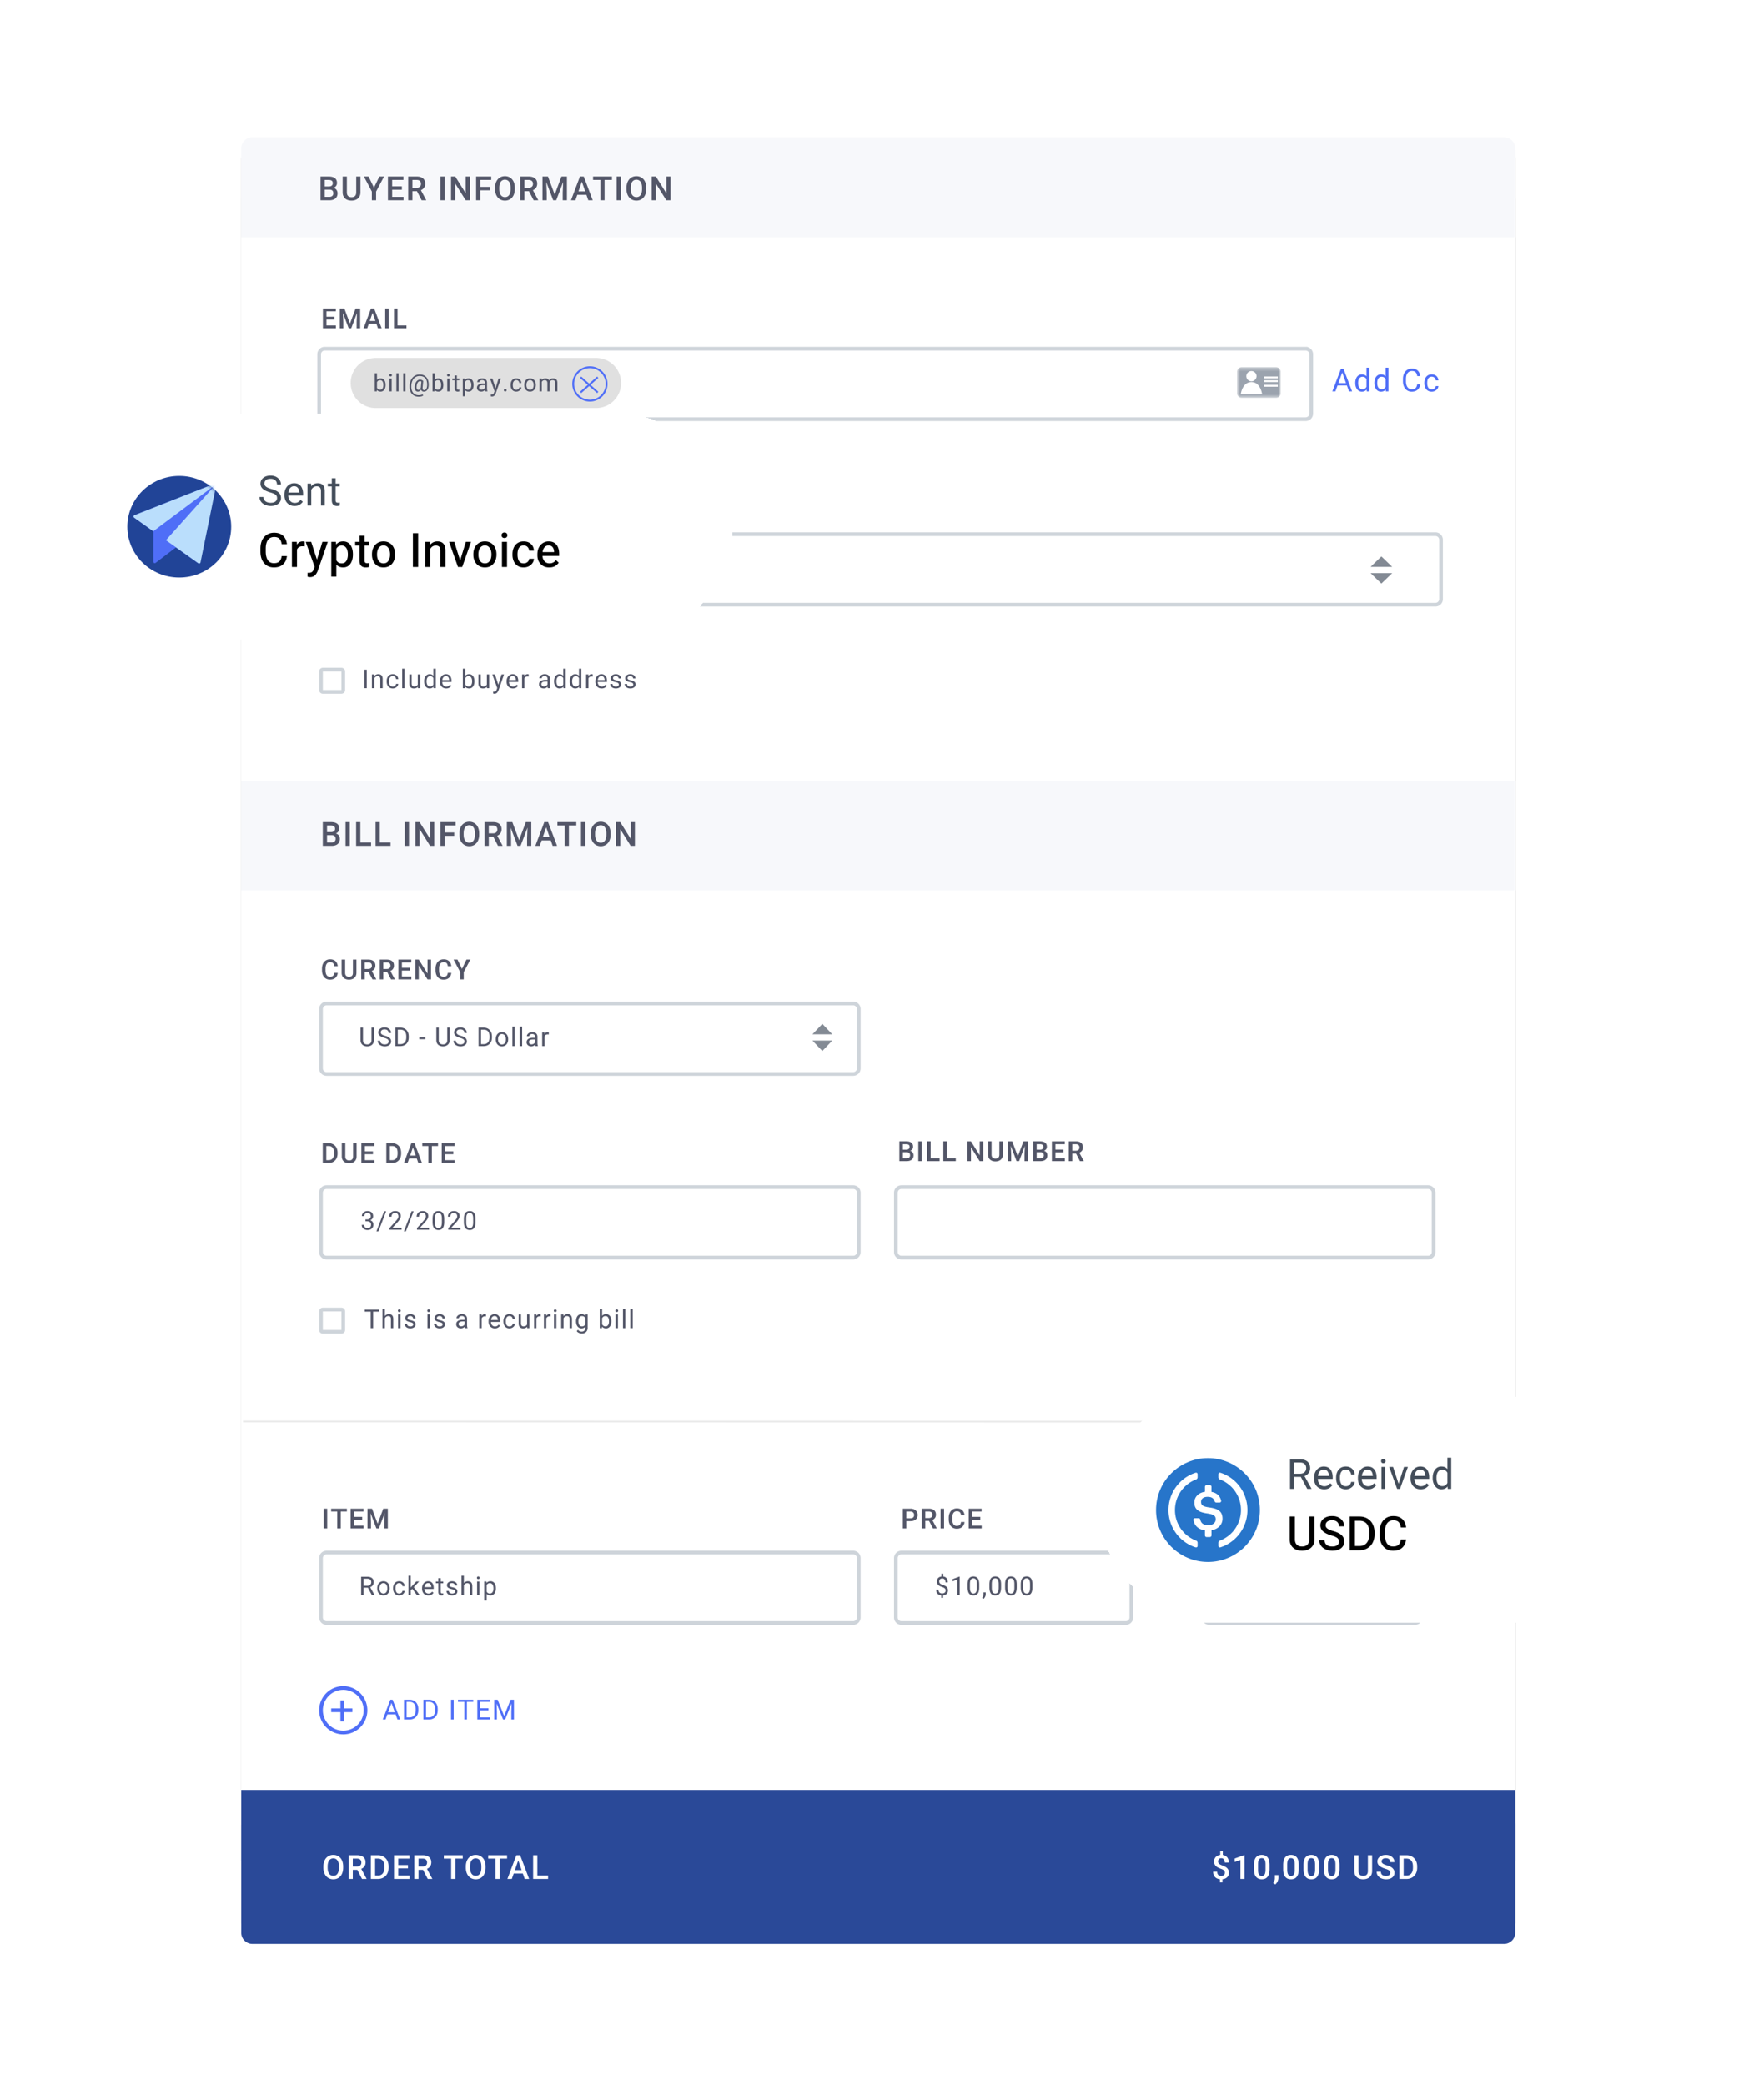 <svg xmlns="http://www.w3.org/2000/svg" width="463" height="547" fill="none"><g filter="url(#a)"><g filter="url(#b)"><path fill="#000" d="M63.33 41.37h334.366v463.342H63.33V41.37Z"/></g><path fill="#fff" d="M63.33 41.37h334.366v463.342H63.33V41.37Z"/><path fill="#F7F8FB" d="M394.776 36.016H66.25a2.92 2.92 0 0 0-2.92 2.92v12.655a2.92 2.92 0 0 0 2.92 2.92h328.526a2.92 2.92 0 0 0 2.92-2.92V38.936a2.92 2.92 0 0 0-2.92-2.92Z"/><path fill="#2A4998" d="M394.776 475.997H66.25a2.92 2.92 0 0 0-2.92 2.92v28.229a2.92 2.92 0 0 0 2.92 2.92h328.526a2.92 2.92 0 0 0 2.92-2.92v-28.229a2.92 2.92 0 0 0-2.92-2.92Z"/><path fill="#2A4998" fill-rule="evenodd" d="M63.33 469.669h334.366v18.495H63.33v-18.495Z" clip-rule="evenodd"/><path fill="#F7F8FB" fill-rule="evenodd" d="M63.33 39.423h334.366v22.875H63.33V39.423Zm0 165.479h334.366v28.716H63.33v-28.716Z" clip-rule="evenodd"/><path fill="#535668" d="M86.43 52.564c.687 0 1.22-.156 1.6-.468.38-.313.57-.764.57-1.354 0-.34-.09-.638-.266-.896-.177-.258-.439-.433-.783-.524a1.46 1.46 0 0 0 .67-.522 1.35 1.35 0 0 0 .233-.779c0-.567-.189-.99-.565-1.268-.376-.278-.916-.417-1.617-.417h-2.14v6.228h2.298Zm-.15-3.61h-1.039V47.23h1.03c.372 0 .644.068.818.203.174.136.26.355.26.657 0 .273-.093.486-.28.637-.186.151-.45.227-.788.227Zm.15 2.72h-1.189v-1.908h1.237c.678 0 1.018.326 1.018.976 0 .282-.093.508-.276.678-.184.17-.448.254-.79.254Zm5.845.976a2.8 2.8 0 0 0 1.193-.247 1.91 1.91 0 0 0 .836-.733c.205-.325.307-.718.307-1.18v-4.154h-1.109v4.153c0 .43-.106.75-.318.959-.213.208-.516.312-.91.312-.387 0-.689-.105-.904-.314-.215-.21-.323-.529-.323-.957v-4.153h-1.104v4.153c0 .465.1.86.297 1.183.196.321.483.576.826.731.352.164.755.247 1.209.247Zm6.444-.086v-2.288l2.083-3.94h-1.228l-1.416 2.93-1.412-2.93H95.52l2.083 3.94v2.288h1.117Zm7.191 0v-.89h-2.977v-1.882h2.546v-.872h-2.546v-1.69h2.952v-.894h-4.06v6.228h4.085Zm2.338 0v-2.387h1.185l1.236 2.387h1.189v-.056l-1.39-2.592c.362-.154.641-.373.838-.659.197-.285.295-.632.295-1.043 0-.608-.196-1.073-.588-1.395-.392-.322-.947-.483-1.666-.483h-2.207v6.228h1.108Zm1.103-3.276h-1.103V47.23h1.099c.388 0 .676.091.864.274.188.182.282.437.282.765 0 .308-.097.555-.293.74-.194.186-.478.279-.849.279Zm7.352 3.276v-6.228H115.6v6.228h1.103Zm2.782 0v-4.38l2.742 4.38h1.108v-6.228h-1.1v4.389l-2.75-4.39h-1.108v6.229h1.108Zm6.58 0v-2.626h2.503v-.89h-2.503V47.23h2.862v-.894h-3.969v6.228h1.107Zm6.47.086a2.5 2.5 0 0 0 1.356-.368 2.43 2.43 0 0 0 .909-1.055c.215-.457.323-.997.323-1.619v-.312c0-.622-.109-1.163-.325-1.62a2.439 2.439 0 0 0-.914-1.058 2.507 2.507 0 0 0-1.358-.368c-.507 0-.957.124-1.349.37a2.46 2.46 0 0 0-.916 1.059c-.218.459-.327.998-.327 1.617v.312c0 .619.11 1.158.329 1.617.22.46.526.811.92 1.056a2.5 2.5 0 0 0 1.352.369Zm0-.911c-.306 0-.57-.083-.794-.247-.224-.164-.395-.405-.515-.725-.12-.32-.18-.706-.18-1.159v-.321c0-.453.059-.839.178-1.157.118-.318.288-.558.511-.72a1.3 1.3 0 0 1 .791-.244c.473 0 .839.181 1.097.545.258.364.388.889.388 1.577v.32c0 .69-.128 1.218-.383 1.583s-.62.548-1.093.548Zm5.113.825v-2.387h1.185l1.236 2.387h1.189v-.056l-1.39-2.592c.362-.154.641-.373.838-.659.197-.285.295-.632.295-1.043 0-.608-.196-1.073-.588-1.395-.392-.322-.947-.483-1.666-.483h-2.207v6.228h1.108Zm1.104-3.276h-1.104V47.23h1.099c.388 0 .676.091.864.274.189.182.283.437.283.765 0 .308-.098.555-.293.74-.195.186-.478.279-.849.279Zm4.745 3.276v-2.01l-.111-2.764 1.814 4.774h.791l1.813-4.778-.107 2.767v2.011h1.104v-6.228h-1.437l-1.767 4.74-1.77-4.74h-1.438v6.228h1.108Zm7.53 0 .496-1.429h2.392l.496 1.429h1.159l-2.357-6.228h-.997l-2.348 6.228h1.159Zm2.575-2.322h-1.771l.886-2.555.885 2.555Zm5.075 2.322V47.23h1.938v-.894h-4.958v.894h1.917v5.334h1.103Zm4.279 0v-6.228h-1.103v6.228h1.103Zm4.078.086c.514 0 .965-.123 1.356-.368.391-.246.694-.597.909-1.055.215-.457.323-.997.323-1.619v-.312c0-.622-.108-1.163-.325-1.62a2.437 2.437 0 0 0-.913-1.058 2.51 2.51 0 0 0-1.358-.368c-.508 0-.958.124-1.35.37-.392.247-.697.6-.915 1.059-.219.459-.328.998-.328 1.617v.312c0 .619.11 1.158.33 1.617.219.46.526.811.92 1.056.393.246.843.369 1.351.369Zm0-.911c-.305 0-.569-.083-.793-.247-.224-.164-.396-.405-.516-.725-.12-.32-.18-.706-.18-1.159v-.321c0-.453.06-.839.178-1.157.118-.318.289-.558.511-.72.222-.163.487-.244.791-.244.474 0 .84.181 1.098.545.258.364.387.889.387 1.577v.32c0 .69-.128 1.218-.383 1.583s-.619.548-1.093.548Zm5.113.825v-4.38l2.743 4.38h1.107v-6.228h-1.099v4.389l-2.751-4.39h-1.108v6.229h1.108ZM87.025 221.937c.688 0 1.221-.156 1.6-.468.38-.313.57-.764.57-1.354 0-.339-.089-.638-.266-.896-.177-.258-.438-.433-.783-.524a1.46 1.46 0 0 0 .67-.522 1.35 1.35 0 0 0 .233-.779c0-.567-.188-.99-.565-1.268-.376-.278-.915-.417-1.617-.417h-2.139v6.228h2.297Zm-.15-3.61h-1.039v-1.724h1.031c.371 0 .643.068.817.203.174.136.261.355.261.657 0 .273-.093.486-.28.637-.187.151-.45.227-.79.227Zm.15 2.72h-1.189v-1.907h1.237c.678 0 1.018.325 1.018.975 0 .282-.093.508-.276.678-.184.17-.448.254-.79.254Zm4.776.89v-6.228h-1.104v6.228h1.104Zm5.596 0v-.89h-2.814v-5.338h-1.108v6.228h3.922Zm5.105 0v-.89h-2.815v-5.338H98.58v6.228h3.923Zm4.845 0v-6.228h-1.104v6.228h1.104Zm2.782 0v-4.38l2.742 4.38h1.108v-6.228h-1.099v4.389l-2.751-4.389h-1.108v6.228h1.108Zm6.58 0v-2.626h2.503v-.89h-2.503v-1.818h2.862v-.894h-3.969v6.228h1.108-.001Zm6.47.086a2.5 2.5 0 0 0 1.356-.368 2.43 2.43 0 0 0 .909-1.055c.215-.457.323-.997.323-1.619v-.312c0-.622-.109-1.162-.325-1.621a2.433 2.433 0 0 0-.914-1.057 2.51 2.51 0 0 0-1.358-.368c-.507 0-.957.124-1.349.37a2.46 2.46 0 0 0-.916 1.059c-.218.459-.327.998-.327 1.617v.312c0 .619.11 1.158.329 1.617.22.459.526.812.92 1.056.394.246.844.369 1.352.369Zm0-.911c-.305 0-.57-.083-.794-.247-.224-.164-.395-.405-.516-.725-.119-.319-.179-.706-.179-1.159v-.321c0-.453.059-.839.177-1.157.119-.318.29-.558.512-.72a1.3 1.3 0 0 1 .791-.244c.473 0 .839.182 1.097.545.258.364.388.889.388 1.577v.32c0 .69-.128 1.218-.383 1.583-.256.365-.62.548-1.093.548Zm5.113.825v-2.387h1.185l1.236 2.387h1.189v-.055l-1.39-2.593c.362-.154.642-.373.838-.659.198-.285.296-.632.296-1.043 0-.608-.196-1.073-.589-1.395-.391-.322-.947-.483-1.666-.483h-2.207v6.228h1.108Zm1.104-3.276h-1.104v-2.058h1.099c.388 0 .676.091.864.274.189.182.283.437.283.765 0 .309-.098.555-.293.74-.196.186-.479.279-.849.279Zm4.745 3.276v-2.01l-.111-2.764 1.814 4.774h.792l1.813-4.778-.107 2.768v2.01h1.104v-6.228h-1.437l-1.767 4.739-1.771-4.739h-1.438v6.228h1.109-.001Zm7.53 0 .496-1.429h2.392l.496 1.429h1.159l-2.357-6.228h-.996l-2.349 6.228h1.159Zm2.575-2.322h-1.77l.885-2.555.885 2.555Zm5.075 2.322v-5.334h1.938v-.894h-4.958v.894h1.916v5.334h1.104Zm4.279 0v-6.228h-1.104v6.228h1.104Zm4.078.086c.514 0 .965-.123 1.356-.368.391-.245.694-.597.909-1.055.215-.457.323-.997.323-1.619v-.312c0-.622-.108-1.162-.325-1.621a2.437 2.437 0 0 0-.913-1.057 2.51 2.51 0 0 0-1.358-.368c-.508 0-.958.124-1.35.37-.392.247-.697.6-.915 1.059-.219.459-.328.998-.328 1.617v.312c0 .619.11 1.158.33 1.617.219.459.525.812.92 1.056.393.246.844.369 1.351.369Zm0-.911c-.305 0-.569-.083-.793-.247-.224-.164-.396-.405-.516-.725-.12-.319-.18-.706-.18-1.159v-.321c0-.453.06-.839.178-1.157.118-.318.289-.558.511-.72.222-.163.487-.244.791-.244.474 0 .84.182 1.098.545.258.364.387.889.387 1.577v.32c0 .69-.128 1.218-.383 1.583s-.619.548-1.093.548Zm5.114.825v-4.38l2.741 4.38h1.108v-6.228h-1.099v4.389l-2.75-4.389h-1.109v6.228h1.109Z"/><path fill="#fff" d="M87.488 493.116c.513 0 .965-.122 1.356-.368.39-.245.693-.596.909-1.054.215-.458.323-.997.323-1.619v-.312c0-.622-.109-1.163-.326-1.621a2.428 2.428 0 0 0-.913-1.057c-.392-.246-.845-.368-1.358-.368a2.48 2.48 0 0 0-1.35.37 2.46 2.46 0 0 0-.915 1.059c-.218.459-.327.997-.327 1.617v.312c0 .619.11 1.158.33 1.617.219.459.525.811.92 1.056.392.246.843.368 1.35.368Zm0-.911c-.305 0-.57-.082-.794-.246-.224-.164-.395-.405-.516-.725-.12-.319-.18-.706-.18-1.159v-.321c0-.453.06-.839.178-1.157.119-.318.29-.558.511-.72.223-.163.487-.245.792-.245.474 0 .839.182 1.097.545.258.364.387.89.387 1.577v.321c0 .69-.127 1.218-.382 1.583-.256.365-.62.547-1.093.547Zm5.113.826v-2.387h1.185l1.236 2.387h1.19v-.056l-1.391-2.592a1.88 1.88 0 0 0 .838-.659c.197-.285.295-.633.295-1.043 0-.608-.195-1.073-.588-1.395-.392-.323-.947-.484-1.666-.484h-2.207v6.229H92.6Zm1.103-3.277h-1.103v-2.058h1.1c.387 0 .675.092.863.275.189.182.283.437.283.765 0 .308-.098.555-.293.74-.195.185-.479.278-.85.278Zm5.443 3.277c.57 0 1.071-.122 1.502-.366a2.5 2.5 0 0 0 .998-1.035c.236-.446.353-.966.353-1.559v-.304c0-.59-.117-1.11-.353-1.558a2.54 2.54 0 0 0-.99-1.039c-.425-.245-.914-.368-1.467-.368h-1.848v6.229h1.805Zm0-.89h-.697v-4.445h.74c.55 0 .971.177 1.262.531.291.353.436.864.436 1.531v.313c0 .658-.147 1.168-.443 1.529-.295.36-.727.541-1.298.541Zm8.36.89v-.89h-2.977v-1.882h2.545v-.873h-2.545v-1.69h2.951v-.894h-4.059v6.229h4.085Zm2.337 0v-2.387h1.185l1.236 2.387h1.189v-.056l-1.39-2.592c.362-.154.642-.374.839-.659.197-.285.295-.633.295-1.043 0-.608-.196-1.073-.588-1.395-.392-.323-.948-.484-1.667-.484h-2.207v6.229h1.108Zm1.104-3.277h-1.104v-2.058h1.1c.387 0 .675.092.864.275.188.182.282.437.282.765 0 .308-.098.555-.293.74-.196.185-.478.278-.849.278Zm8.562 3.277v-5.335h1.938v-.894h-4.958v.894h1.917v5.335h1.103Zm5.353.085c.513 0 .965-.122 1.356-.368a2.42 2.42 0 0 0 .909-1.054c.215-.458.323-.997.323-1.619v-.312c0-.622-.109-1.163-.325-1.621a2.432 2.432 0 0 0-.913-1.057c-.393-.246-.845-.368-1.358-.368-.508 0-.958.123-1.35.37-.393.246-.697.6-.915 1.059-.219.459-.328.997-.328 1.617v.312c0 .619.11 1.158.33 1.617.219.459.525.811.92 1.056.393.246.844.368 1.351.368Zm0-.911c-.305 0-.569-.082-.793-.246-.224-.164-.396-.405-.516-.725-.12-.319-.18-.706-.18-1.159v-.321c0-.453.06-.839.178-1.157.118-.318.289-.558.511-.72.222-.163.487-.245.791-.245.474 0 .839.182 1.097.545.258.364.388.89.388 1.577v.321c0 .69-.128 1.218-.383 1.583s-.62.547-1.093.547Zm6.289.826v-5.335h1.937v-.894h-4.957v.894h1.917v5.335h1.103Zm3.184 0 .496-1.429h2.391l.497 1.429h1.159l-2.357-6.229h-.997l-2.348 6.229h1.159Zm2.575-2.323h-1.771l.886-2.554.885 2.554Zm6.94 2.323v-.89h-2.815v-5.339h-1.107v6.229h3.922Zm177.012.906v-.834c.522-.057.931-.233 1.23-.528.298-.295.447-.689.447-1.182 0-.343-.07-.633-.21-.871a1.788 1.788 0 0 0-.594-.601 5.08 5.08 0 0 0-.988-.462 3.228 3.228 0 0 1-.617-.289.921.921 0 0 1-.318-.316.842.842 0 0 1-.097-.417c0-.26.072-.466.214-.618.143-.153.357-.229.642-.229.277 0 .492.101.648.303.156.203.233.482.233.839h1.065c0-.571-.138-1.028-.415-1.373-.276-.346-.66-.552-1.15-.621v-.941h-.685v.933a2.047 2.047 0 0 0-.851.278 1.542 1.542 0 0 0-.563.59 1.75 1.75 0 0 0-.198.843c0 .345.072.637.216.877.144.239.345.44.605.603.259.162.589.312.988.449.368.128.629.272.783.43a.825.825 0 0 1 .231.601c0 .26-.085.465-.254.616-.17.151-.411.227-.721.227a1.06 1.06 0 0 1-.727-.259c-.198-.172-.296-.459-.296-.858h-1.065c0 .425.081.779.242 1.063.148.271.369.494.639.644.274.148.576.24.886.269v.834h.68Zm5.776-.906v-6.25h-.132l-2.452.898v.89l1.519-.509v4.971h1.065Zm4.544.085c1.361 0 2.041-.901 2.041-2.703v-1.018c0-.938-.179-1.619-.537-2.043-.358-.423-.862-.635-1.512-.635-.651 0-1.154.211-1.51.635-.357.424-.535 1.105-.535 2.043v1.018c0 .941.18 1.627.541 2.058.361.43.865.645 1.512.645Zm0-.855a.816.816 0 0 1-.737-.4c-.167-.267-.251-.7-.251-1.298v-1.327c0-.598.082-1.026.246-1.281.164-.255.409-.383.734-.383.331 0 .577.128.739.383.164.255.245.683.245 1.281v1.327c0 .604-.081 1.038-.242 1.302-.161.264-.406.396-.734.396Zm3.548 2.194a2.2 2.2 0 0 0 .59-.772c.149-.312.223-.617.223-.913l.004-.753h-.949v.791c.003.229-.034.457-.112.672a3.906 3.906 0 0 1-.325.646l.569.329Zm4.117-1.339c1.36 0 2.04-.901 2.04-2.703v-1.018c0-.938-.179-1.619-.537-2.043-.358-.423-.861-.635-1.512-.635-.65 0-1.154.211-1.51.635-.357.424-.535 1.105-.535 2.043v1.018c0 .941.18 1.627.541 2.058.361.43.865.645 1.513.645Zm0-.855a.817.817 0 0 1-.738-.4c-.167-.267-.25-.7-.25-1.298v-1.327c0-.598.081-1.026.245-1.281.164-.255.409-.383.734-.383.331 0 .578.128.74.383.163.255.244.683.244 1.281v1.327c0 .604-.081 1.038-.242 1.302-.161.264-.405.396-.733.396Zm5.348.855c1.36 0 2.041-.901 2.041-2.703v-1.018c0-.938-.179-1.619-.537-2.043-.358-.423-.862-.635-1.512-.635-.651 0-1.154.211-1.511.635-.356.424-.534 1.105-.534 2.043v1.018c0 .941.18 1.627.541 2.058.36.43.865.645 1.512.645Zm0-.855a.818.818 0 0 1-.738-.4c-.167-.267-.25-.7-.25-1.298v-1.327c0-.598.082-1.026.246-1.281.164-.255.409-.383.734-.383.331 0 .577.128.739.383.163.255.244.683.244 1.281v1.327c0 .604-.08 1.038-.242 1.302-.16.264-.405.396-.733.396Zm5.348.855c1.361 0 2.041-.901 2.041-2.703v-1.018c0-.938-.179-1.619-.537-2.043-.358-.423-.862-.635-1.512-.635s-1.153.211-1.51.635c-.356.424-.535 1.105-.535 2.043v1.018c0 .941.181 1.627.541 2.058.361.43.865.645 1.512.645Zm0-.855a.818.818 0 0 1-.738-.4c-.166-.267-.25-.7-.25-1.298v-1.327c0-.598.083-1.026.246-1.281.164-.255.409-.383.734-.383.331 0 .577.128.74.383.162.255.244.683.244 1.281v1.327c0 .604-.081 1.038-.242 1.302-.161.264-.406.396-.734.396Zm8.26.855c.441 0 .839-.082 1.193-.246.345-.156.636-.412.836-.733.204-.325.306-.719.306-1.181v-4.154h-1.108v4.154c0 .431-.106.75-.319.959-.212.208-.516.311-.909.311-.388 0-.689-.104-.905-.314-.215-.209-.322-.528-.322-.956v-4.154h-1.104v4.154c0 .465.099.859.297 1.183.195.321.483.576.826.731a2.83 2.83 0 0 0 1.208.246h.001Zm5.976 0c.448 0 .84-.069 1.175-.207.335-.139.594-.336.776-.593.183-.256.274-.558.274-.906 0-.328-.074-.615-.222-.86a1.916 1.916 0 0 0-.674-.638c-.301-.179-.688-.339-1.162-.479-.453-.131-.785-.273-.996-.428-.211-.154-.317-.342-.317-.564 0-.251.094-.454.281-.61.186-.155.459-.233.819-.233.382 0 .67.093.866.278.195.186.293.433.293.745h1.103a1.77 1.77 0 0 0-.273-.961 1.913 1.913 0 0 0-.785-.689c-.341-.169-.738-.254-1.192-.254-.433 0-.818.073-1.155.22a1.847 1.847 0 0 0-.785.614 1.508 1.508 0 0 0-.28.894c0 .477.179.863.535 1.159.357.297.863.546 1.519.749.359.108.632.213.819.312.186.1.316.208.387.323a.809.809 0 0 1 .107.43.719.719 0 0 1-.287.599c-.191.148-.466.222-.826.222-.404 0-.729-.09-.973-.271-.243-.181-.365-.459-.365-.832h-1.108c0 .422.116.783.348 1.082.237.303.552.536.911.674.375.149.771.224 1.188.224h-.001Zm5.332-.085c.57 0 1.071-.122 1.501-.366.427-.24.775-.6 1-1.035.235-.446.352-.966.352-1.559v-.304c0-.59-.117-1.11-.352-1.558a2.543 2.543 0 0 0-.991-1.039c-.425-.245-.914-.368-1.467-.368h-1.848v6.229h1.805Zm0-.89h-.697v-4.445h.74c.55 0 .971.177 1.262.531.291.353.436.864.436 1.531v.313c0 .658-.148 1.168-.443 1.529-.295.36-.728.541-1.298.541Z"/><path stroke="#CED4DA" stroke-width=".973" d="M342.698 91.5H85.232a1.46 1.46 0 0 0-1.46 1.46v15.575c0 .807.653 1.46 1.46 1.46h257.466a1.46 1.46 0 0 0 1.46-1.46V92.961a1.46 1.46 0 0 0-1.46-1.46Z"/><mask id="c" width="13" height="9" x="324" y="96" maskUnits="userSpaceOnUse" style="mask-type:luminance"><path fill="#fff" d="M324.69 96.367h11.438v8.031H324.69v-8.03Z"/></mask><g mask="url(#c)"><path fill="#9BA3AE" fill-rule="evenodd" d="M334.917 104.398h-9.016a1.203 1.203 0 0 1-1.211-1.193V97.56c0-.658.543-1.193 1.211-1.193h9.016c.669 0 1.211.535 1.211 1.193v5.645c0 .659-.542 1.193-1.211 1.193Z" clip-rule="evenodd"/></g><path fill="#fff" fill-rule="evenodd" d="M329.801 98.68a1.339 1.339 0 1 1-2.677 0 1.339 1.339 0 0 1 2.677 0Zm-4.137 4.745h5.597s-.399-3.164-2.798-3.164-2.799 3.164-2.799 3.164Z" clip-rule="evenodd"/><mask id="d" width="13" height="9" x="324" y="96" maskUnits="userSpaceOnUse" style="mask-type:luminance"><path fill="#fff" d="M324.69 104.398h11.438v-8.03H324.69v8.03Z"/></mask><g mask="url(#d)"><path fill="#fff" fill-rule="evenodd" d="M331.747 99.287h3.65v-.486h-3.65v.486Zm0 .974h3.65v-.487h-3.65v.487Zm0 1.217h3.65v-.487h-3.65v.487Z" clip-rule="evenodd"/></g><path fill="#4F6EF7" d="m350.51 102.695.557-1.54h2.452l.562 1.54h.804l-2.25-5.883h-.687l-2.246 5.883h.808Zm2.779-2.174h-1.991l.993-2.747.998 2.747Zm4.151 2.255c.533 0 .948-.182 1.244-.546l.036.465h.691v-6.206h-.755v2.267c-.291-.342-.694-.513-1.208-.513-.345 0-.648.092-.909.278a1.798 1.798 0 0 0-.606.784 2.969 2.969 0 0 0-.214 1.168v.085c0 .423.072.802.216 1.139.144.336.346.601.608.792.26.19.575.291.897.287Zm.186-.631a.994.994 0 0 1-.647-.21 1.233 1.233 0 0 1-.382-.568 2.477 2.477 0 0 1-.123-.809v-.085c0-.302.041-.574.123-.816a1.24 1.24 0 0 1 .384-.576c.174-.141.392-.212.652-.212.243 0 .448.055.617.165.168.11.303.262.406.453v2.024c-.221.423-.565.634-1.03.634Zm4.825.631c.533 0 .948-.182 1.244-.546l.036.465h.692v-6.206h-.756v2.267c-.291-.342-.694-.513-1.208-.513-.345 0-.648.092-.909.278a1.798 1.798 0 0 0-.606.784 2.969 2.969 0 0 0-.214 1.168v.085c0 .423.072.802.216 1.139.144.336.347.601.608.792.26.191.575.291.897.287Zm.186-.631a.994.994 0 0 1-.647-.21 1.233 1.233 0 0 1-.382-.568 2.477 2.477 0 0 1-.123-.809v-.085c0-.302.041-.574.123-.816a1.24 1.24 0 0 1 .384-.576c.174-.141.391-.212.653-.212.242 0 .447.055.616.165.168.11.303.262.406.453v2.024c-.221.423-.565.634-1.03.634Zm7.892.631c.458 0 .847-.083 1.166-.249a1.81 1.81 0 0 0 .741-.687c.175-.292.284-.629.328-1.012h-.784a2.438 2.438 0 0 1-.224.727c-.1.19-.257.343-.449.438-.198.102-.457.152-.778.152-.334 0-.614-.091-.84-.274a1.64 1.64 0 0 1-.505-.748 3.207 3.207 0 0 1-.166-1.071v-.602c0-.42.06-.786.181-1.098a1.55 1.55 0 0 1 .535-.727c.236-.173.526-.26.868-.26.431 0 .753.113.966.338.212.225.35.557.412.996h.783a2.511 2.511 0 0 0-.321-1.036 1.792 1.792 0 0 0-.725-.687c-.31-.163-.682-.244-1.115-.244-.479 0-.898.112-1.256.337a2.185 2.185 0 0 0-.826.955c-.193.413-.29.891-.29 1.435v.593c0 .542.096 1.019.288 1.431.191.412.46.73.808.955.347.225.748.338 1.203.338Zm5.266 0a1.84 1.84 0 0 0 1.482-.742c.157-.209.248-.46.263-.721h-.715a.839.839 0 0 1-.166.438 1.002 1.002 0 0 1-.373.308 1.113 1.113 0 0 1-.491.111c-.426 0-.731-.151-.915-.453-.185-.302-.277-.676-.277-1.123v-.17c0-.28.038-.538.113-.774.076-.235.202-.428.38-.577.178-.15.411-.224.699-.224.194 0 .366.043.517.129a.966.966 0 0 1 .359.354c.089.149.141.314.154.494h.715a1.668 1.668 0 0 0-.242-.81 1.565 1.565 0 0 0-.612-.567 1.88 1.88 0 0 0-.891-.206c-.423 0-.78.097-1.073.292a1.799 1.799 0 0 0-.656.788c-.145.33-.218.697-.218 1.101v.17c0 .404.073.771.218 1.101.138.321.366.594.657.788.292.195.649.293 1.072.293Z"/><path fill="#535668" d="M88.164 86.147v-.742h-2.481v-1.568h2.12v-.727h-2.12v-1.408h2.46v-.745H84.76v5.19h3.404Zm1.948 0v-1.675l-.093-2.304 1.51 3.979h.66l1.512-3.982-.09 2.306v1.676h.92v-5.19h-1.198l-1.472 3.95-1.475-3.95h-1.198v5.19h.924Zm6.275 0 .413-1.19h1.993l.414 1.19h.965l-1.964-5.19h-.83l-1.957 5.19h.966Zm2.145-1.936h-1.475l.738-2.128.737 2.128Zm3.492 1.936v-5.19h-.92v5.19h.92Zm4.663 0v-.742h-2.346v-4.448h-.922v5.19h3.268Z"/><path fill="#E0E0E0" d="M156.534 93.934H98.616a6.57 6.57 0 1 0 0 13.141h57.918a6.571 6.571 0 0 0 0-13.141Z"/><path fill="#535668" d="M99.908 102.756c.269 0 .502-.073.698-.218.195-.145.344-.345.446-.602.103-.256.153-.548.153-.876v-.064a2.42 2.42 0 0 0-.153-.898 1.312 1.312 0 0 0-.446-.596 1.174 1.174 0 0 0-.705-.212c-.406 0-.722.14-.951.42v-1.76h-.578v4.745h.528l.028-.38c.231.294.557.441.98.441Zm-.146-.481a.834.834 0 0 1-.492-.143.984.984 0 0 1-.32-.38v-1.461a.96.96 0 0 1 .313-.381.832.832 0 0 1 .493-.141c.303 0 .524.112.663.338.139.226.208.522.208.889v.064c0 .358-.071.65-.214.876-.143.226-.36.339-.65.339Zm2.767-3.492a.34.34 0 0 0 .251-.09.302.302 0 0 0 .069-.106.295.295 0 0 0 .022-.125.323.323 0 0 0-.091-.235.335.335 0 0 0-.251-.092c-.108 0-.19.03-.249.092a.318.318 0 0 0-.088.235c0 .093.029.17.087.23.059.06.142.091.25.091Zm.284 3.912v-3.343h-.578v3.343h.578Zm1.799 0v-4.746h-.578v4.746h.578Zm1.799 0v-4.746h-.578v4.746h.578Zm3.495 1.399c.206 0 .416-.024.629-.071a1.57 1.57 0 0 0 .523-.204l-.117-.349a1.71 1.71 0 0 1-.47.176c-.185.043-.37.065-.553.065-.414 0-.768-.092-1.062-.275a1.739 1.739 0 0 1-.674-.789c-.155-.343-.232-.752-.232-1.225 0-.042.002-.11.006-.205.021-.502.122-.945.303-1.328.182-.383.432-.68.752-.892a1.978 1.978 0 0 1 1.117-.319c.666 0 1.163.193 1.493.578.329.385.494.936.494 1.653 0 .047-.002.124-.006.232a2.318 2.318 0 0 1-.112.639c-.063.19-.153.339-.27.448a.588.588 0 0 1-.415.164.373.373 0 0 1-.285-.121c-.076-.08-.114-.225-.114-.435 0-.069.002-.121.006-.158l.158-1.711a2.628 2.628 0 0 0-.258-.178 1.122 1.122 0 0 0-.269-.11 1.382 1.382 0 0 0-.366-.043.994.994 0 0 0-.607.218 1.677 1.677 0 0 0-.485.621 2.628 2.628 0 0 0-.243.928 4.74 4.74 0 0 0-.012.238c0 .346.073.619.219.819.146.2.355.299.624.299a.832.832 0 0 0 .448-.134c.144-.09.27-.219.377-.387a.724.724 0 0 0 .268.386c.126.09.284.136.474.136.282 0 .516-.079.701-.235.185-.157.323-.358.412-.603.091-.251.142-.515.15-.781.002-.046.003-.112.003-.201 0-.546-.092-1.02-.276-1.42a2.055 2.055 0 0 0-.811-.923c-.356-.216-.785-.323-1.285-.323-.507 0-.955.126-1.344.38-.39.253-.696.603-.919 1.048a3.687 3.687 0 0 0-.372 1.516 4.057 4.057 0 0 0-.004.191c0 .552.096 1.03.287 1.433.192.402.468.712.829.928.36.216.789.324 1.288.324Zm-.083-1.777a.41.41 0 0 1-.363-.183c-.084-.123-.126-.298-.126-.527a2.4 2.4 0 0 1 .01-.204c.027-.294.081-.545.163-.751.083-.206.187-.36.312-.464a.631.631 0 0 1 .414-.156.79.79 0 0 1 .371.089l-.142 1.557-.003.025c-.077.206-.172.36-.287.462a.53.53 0 0 1-.35.153l.001-.001Zm5.234.439c.27 0 .503-.073.698-.218.196-.145.345-.345.447-.602.102-.256.152-.548.152-.876v-.064c0-.343-.05-.641-.152-.898a1.314 1.314 0 0 0-.447-.596 1.17 1.17 0 0 0-.704-.212c-.406 0-.723.14-.952.42v-1.76h-.577v4.745h.528l.028-.38c.23.294.557.441.979.441Zm-.145-.481a.834.834 0 0 1-.493-.143.99.99 0 0 1-.32-.38v-1.461a.965.965 0 0 1 .314-.381.831.831 0 0 1 .492-.141c.303 0 .524.112.663.338.14.226.209.522.209.889v.064c0 .358-.072.65-.215.876-.143.226-.36.339-.65.339Zm2.766-3.492c.107 0 .191-.03.252-.09a.317.317 0 0 0 .091-.23.323.323 0 0 0-.091-.236.338.338 0 0 0-.252-.092c-.107 0-.19.03-.249.092a.33.33 0 0 0-.088.235c0 .093.029.17.088.23s.142.091.249.091Zm.284 3.912v-3.343h-.578v3.343h.578Zm2.148.061c.163 0 .31-.02.442-.061l-.003-.461a1.132 1.132 0 0 1-.266.034.41.41 0 0 1-.269-.082c-.065-.054-.098-.161-.098-.319v-2.08h.624v-.435h-.624v-.813h-.578v.813h-.609v.435h.609v2.076c0 .316.07.543.212.683a.76.76 0 0 0 .56.21Zm1.932 1.224v-1.607c.233.256.551.383.954.383.271 0 .503-.073.697-.218.195-.145.343-.345.445-.602.102-.256.154-.548.154-.876v-.064a2.44 2.44 0 0 0-.152-.898 1.303 1.303 0 0 0-.445-.596 1.176 1.176 0 0 0-.707-.212c-.413 0-.735.142-.967.426l-.031-.365h-.526v4.629h.578Zm.779-1.687a.838.838 0 0 1-.779-.454v-1.61a.924.924 0 0 1 .309-.336.834.834 0 0 1 .463-.124c.2 0 .368.054.503.163.134.11.234.257.299.441.065.184.098.392.098.623v.064c0 .231-.033.439-.098.624a.976.976 0 0 1-.298.444.758.758 0 0 1-.497.165Zm3.492.463c.193 0 .371-.037.533-.113.161-.074.3-.174.415-.297.019.152.046.268.081.349h.602v-.05a1.396 1.396 0 0 1-.086-.316 2.216 2.216 0 0 1-.032-.363v-1.558a1.14 1.14 0 0 0-.157-.616.97.97 0 0 0-.437-.377 1.583 1.583 0 0 0-.651-.125c-.259 0-.49.048-.692.144a1.21 1.21 0 0 0-.469.372.794.794 0 0 0-.167.473h.578c0-.096.032-.189.091-.265a.635.635 0 0 1 .255-.194.908.908 0 0 1 .37-.073c.227 0 .4.058.521.175.121.117.181.276.181.48v.266h-.562c-.307 0-.573.042-.799.125-.225.083-.4.207-.522.372a.987.987 0 0 0-.184.603c0 .183.047.35.141.5a.974.974 0 0 0 .398.357c.172.088.369.131.592.131Zm.083-.494a.722.722 0 0 1-.346-.076.527.527 0 0 1-.216-.205.578.578 0 0 1-.074-.293c0-.205.088-.359.263-.463.174-.103.427-.156.756-.156h.47v.693a.843.843 0 0 1-.189.247.975.975 0 0 1-.664.253Zm2.738 1.783c.268 0 .48-.083.635-.249a1.68 1.68 0 0 0 .357-.586l1.341-3.858h-.615l-.775 2.502-.828-2.502h-.631l1.193 3.306-.127.342c-.068.205-.156.347-.264.429-.108.081-.26.121-.456.121a1.004 1.004 0 0 1-.154-.015v.46a1.365 1.365 0 0 0 .324.05Zm3.471-1.316a.36.36 0 0 0 .264-.093.304.304 0 0 0 .072-.111.305.305 0 0 0 .022-.13.34.34 0 0 0-.094-.248.347.347 0 0 0-.264-.098.342.342 0 0 0-.261.098.35.35 0 0 0-.094.248c0 .097.031.176.094.239a.348.348 0 0 0 .261.095Zm2.905.027a1.396 1.396 0 0 0 1.134-.567c.123-.171.19-.355.201-.551h-.547a.63.63 0 0 1-.127.335.76.76 0 0 1-.286.235.84.84 0 0 1-.375.085c-.326 0-.559-.115-.7-.346-.141-.231-.212-.517-.212-.859v-.129c0-.215.03-.412.087-.592a.933.933 0 0 1 .291-.442c.135-.115.314-.172.534-.172a.78.78 0 0 1 .395.1.731.731 0 0 1 .275.27.86.86 0 0 1 .118.378h.547a1.281 1.281 0 0 0-.185-.62 1.192 1.192 0 0 0-.469-.433 1.432 1.432 0 0 0-.681-.158c-.324 0-.597.075-.82.224a1.37 1.37 0 0 0-.502.603 2.06 2.06 0 0 0-.167.842v.129c0 .309.056.59.167.842.111.252.278.453.502.603.223.149.496.223.82.223Zm3.609 0c.307 0 .576-.073.805-.221.231-.147.414-.357.53-.605.124-.257.185-.547.185-.87v-.071a1.98 1.98 0 0 0-.185-.871 1.44 1.44 0 0 0-.531-.607 1.472 1.472 0 0 0-.81-.22 1.45 1.45 0 0 0-.801.22 1.45 1.45 0 0 0-.531.607 1.995 1.995 0 0 0-.184.871v.071c0 .323.062.613.186.87.125.256.302.458.531.605.23.148.498.221.805.221Zm0-.463a.821.821 0 0 1-.518-.165.995.995 0 0 1-.32-.447 1.727 1.727 0 0 1-.107-.621v-.071c0-.226.036-.433.107-.621.063-.176.173-.331.318-.448a.804.804 0 0 1 .514-.167c.205 0 .377.056.519.167.143.111.25.261.322.448.072.188.108.394.108.621v.071c0 .227-.036.433-.107.621a1 1 0 0 1-.32.447.817.817 0 0 1-.516.165Zm3.073.402v-2.453a.776.776 0 0 1 .287-.348.839.839 0 0 1 .476-.125c.475 0 .713.242.713.726v2.2h.578v-2.215a.887.887 0 0 1 .116-.362.682.682 0 0 1 .261-.255.776.776 0 0 1 .389-.094c.233 0 .409.053.53.162.12.108.181.295.181.561v2.203h.577v-2.197c0-.414-.095-.719-.284-.915-.19-.195-.467-.293-.834-.293a1.243 1.243 0 0 0-1.063.532.843.843 0 0 0-.375-.4 1.224 1.224 0 0 0-.58-.132c-.212 0-.4.037-.565.11a1.152 1.152 0 0 0-.42.313l-.019-.361h-.546v3.343h.578Z"/><path stroke="#4F6EF7" stroke-width=".487" d="M154.831 105.128a4.38 4.38 0 1 0 0-8.76 4.38 4.38 0 0 0 0 8.76Zm-2.438-6.138 4.497 3.991m0-3.992-4.497 3.992"/><path stroke="#CED4DA" stroke-width=".973" d="M376.767 140.171H85.717a1.46 1.46 0 0 0-1.46 1.46v15.575c0 .806.654 1.46 1.46 1.46h291.05a1.46 1.46 0 0 0 1.46-1.46v-15.575a1.46 1.46 0 0 0-1.46-1.46Z"/><path fill="#535668" d="M95.81 151.918c.34 0 .637-.053.892-.159.255-.107.452-.258.59-.455.14-.2.213-.439.208-.683 0-.251-.056-.468-.168-.651a1.425 1.425 0 0 0-.515-.477 3.909 3.909 0 0 0-.907-.36 3.54 3.54 0 0 1-.648-.239 1.028 1.028 0 0 1-.364-.283.59.59 0 0 1-.116-.362c0-.236.084-.425.253-.57.169-.143.416-.216.742-.216.35 0 .616.086.795.258.18.172.27.4.27.684h.649c0-.258-.069-.498-.205-.722a1.476 1.476 0 0 0-.593-.539 1.94 1.94 0 0 0-.916-.203c-.324 0-.61.057-.86.171-.25.114-.443.271-.58.471a1.169 1.169 0 0 0-.204.675c0 .358.134.648.4.87.266.223.655.409 1.168.558.308.088.544.175.708.261a.855.855 0 0 1 .344.286.732.732 0 0 1 .099.394c0 .24-.092.428-.273.566-.182.137-.438.206-.769.206a1.627 1.627 0 0 1-.594-.103.96.96 0 0 1-.43-.316.86.86 0 0 1-.16-.533h-.645c0 .309.087.574.262.796.175.222.403.39.684.504.28.114.58.172.883.171Zm4.191 0c.328 0 .603-.065.824-.194a1.57 1.57 0 0 0 .532-.501l-.375-.293a1.314 1.314 0 0 1-.408.363 1.1 1.1 0 0 1-.54.126.977.977 0 0 1-.558-.158 1.04 1.04 0 0 1-.368-.431 1.506 1.506 0 0 1-.14-.608h2.436v-.277c0-.345-.053-.651-.159-.915a1.328 1.328 0 0 0-.492-.62c-.22-.15-.498-.225-.833-.225-.274 0-.542.077-.774.223-.24.149-.433.363-.58.644-.146.28-.22.608-.22.983v.143c0 .335.069.634.205.898.136.265.33.47.58.619.251.149.541.223.87.223Zm.781-2.196h-1.793c.042-.33.146-.586.311-.767a.814.814 0 0 1 .62-.271c.289 0 .5.095.634.285.134.19.21.425.228.707v.046Zm2.24 2.13v-2.576c.089-.175.209-.314.361-.419a.89.89 0 0 1 .514-.156c.24 0 .419.062.537.186.119.124.179.324.179.599v2.366h.622v-2.359c0-.872-.385-1.308-1.155-1.308-.219 0-.42.044-.602.133a1.372 1.372 0 0 0-.469.376l-.02-.443h-.589v3.601h.622Zm4.689.066c.439 0 .781-.15 1.025-.449l.03.383h.569v-5.111h-.622v1.867c-.24-.282-.571-.423-.995-.423a1.26 1.26 0 0 0-.749.23 1.48 1.48 0 0 0-.499.645 2.443 2.443 0 0 0-.176.962v.07c0 .348.059.661.178.938.118.277.285.495.501.652.215.157.461.236.738.236Zm.153-.519a.812.812 0 0 1-.532-.173 1.018 1.018 0 0 1-.315-.467 2.069 2.069 0 0 1-.101-.667v-.07c0-.249.034-.473.101-.672.068-.2.174-.358.317-.475a.825.825 0 0 1 .537-.174c.2 0 .368.045.507.136.139.091.25.216.335.373v1.667c-.183.348-.465.522-.849.522Zm6.47.453c.324 0 .606-.054.847-.162.23-.098.424-.264.557-.475a1.4 1.4 0 0 0 .197-.761c0-.279-.075-.524-.223-.733a1.07 1.07 0 0 0-.626-.421 1.23 1.23 0 0 0 .53-.406.985.985 0 0 0 .192-.596c0-.439-.136-.764-.409-.975-.273-.21-.664-.316-1.171-.316h-1.591v4.845h1.697Zm-.09-2.778h-.961v-1.544h.945c.317 0 .552.061.705.183.153.121.23.315.23.579a.75.75 0 0 1-.115.418.735.735 0 0 1-.323.271 1.185 1.185 0 0 1-.481.093Zm.09 2.259h-1.051v-1.75h1.081c.315 0 .548.076.699.229.151.153.226.369.226.649 0 .268-.084.48-.253.637-.168.156-.402.235-.702.235Zm3.102-3.693a.363.363 0 0 0 .271-.099.339.339 0 0 0 .099-.248.352.352 0 0 0-.099-.252.36.36 0 0 0-.271-.1c-.115 0-.204.033-.267.1a.347.347 0 0 0-.095.253c0 .099.031.182.095.247a.352.352 0 0 0 .267.099Zm.306 4.212v-3.6h-.622v3.6h.622Zm1.937 0v-5.111h-.622v5.111h.622Zm1.938 0v-5.111h-.622v5.111h.622Zm4.653 0 1.292-3.6h-.636l-.885 2.758-.911-2.758h-.636l1.304 3.6h.472Zm2.534-4.212a.364.364 0 0 0 .271-.099.338.338 0 0 0 .098-.248.333.333 0 0 0-.098-.252.36.36 0 0 0-.271-.1c-.116 0-.205.033-.268.1a.345.345 0 0 0-.095.253c0 .099.032.182.095.247.063.066.152.099.268.099Zm.306 4.212v-3.6h-.623v3.6h.623Zm2.376.066c.209 0 .4-.04.575-.121.173-.081.322-.188.447-.322.019.165.049.29.086.377h.649v-.054a1.484 1.484 0 0 1-.093-.341 2.426 2.426 0 0 1-.034-.39v-1.678c0-.261-.056-.482-.169-.663a1.045 1.045 0 0 0-.471-.406 1.7 1.7 0 0 0-.701-.135c-.279 0-.527.052-.744.155a1.29 1.29 0 0 0-.506.401.85.85 0 0 0-.18.509h.622c0-.103.033-.197.098-.285a.687.687 0 0 1 .275-.209.96.96 0 0 1 .399-.078c.244 0 .431.062.561.188.13.125.194.298.194.517v.286h-.605c-.331 0-.617.045-.86.135a1.19 1.19 0 0 0-.562.401 1.055 1.055 0 0 0-.198.648 1 1 0 0 0 .151.54c.101.161.244.29.429.384.185.094.398.141.637.141Zm.09-.532a.772.772 0 0 1-.372-.082.566.566 0 0 1-.234-.221.623.623 0 0 1-.079-.316c0-.219.094-.385.282-.497.189-.112.461-.169.816-.169h.506v.746a.9.9 0 0 1-.204.266 1.066 1.066 0 0 1-.715.273Zm7.931.466v-.519h-2.432v-1.724h2.093v-.519h-2.093v-1.56h2.399v-.523h-3.045v4.845h3.078Zm1.598 0v-2.642a.861.861 0 0 1 .309-.375.916.916 0 0 1 .513-.134c.512 0 .769.261.769.782v2.369h.621v-2.386a.972.972 0 0 1 .125-.389.75.75 0 0 1 .281-.275.837.837 0 0 1 .42-.101c.25 0 .44.058.57.175.13.116.195.317.195.603v2.373h.622v-2.366c0-.446-.102-.774-.306-.985-.204-.211-.504-.316-.898-.316-.251 0-.473.051-.667.153a1.324 1.324 0 0 0-.478.42.91.91 0 0 0-.404-.432 1.323 1.323 0 0 0-.624-.141 1.48 1.48 0 0 0-.609.118 1.245 1.245 0 0 0-.452.338l-.02-.39h-.589v3.601h.622Zm6.748.066c.209 0 .4-.04.575-.121.173-.081.322-.188.447-.322.019.165.049.29.086.377h.649v-.054a1.436 1.436 0 0 1-.093-.341 2.316 2.316 0 0 1-.033-.39v-1.678c0-.261-.057-.482-.17-.663a1.045 1.045 0 0 0-.471-.406 1.7 1.7 0 0 0-.701-.135c-.278 0-.527.052-.744.155a1.296 1.296 0 0 0-.506.401.85.85 0 0 0-.18.509h.622c0-.103.033-.197.098-.285a.68.68 0 0 1 .275-.209.96.96 0 0 1 .399-.078c.244 0 .431.062.561.188.13.125.194.298.194.517v.286h-.605c-.331 0-.617.045-.86.135a1.19 1.19 0 0 0-.562.401 1.055 1.055 0 0 0-.198.648 1 1 0 0 0 .151.54c.101.161.244.29.429.384.185.094.398.141.637.141Zm.09-.532a.775.775 0 0 1-.372-.082.566.566 0 0 1-.234-.221.623.623 0 0 1-.079-.316c0-.219.094-.385.282-.497.189-.112.461-.169.816-.169h.506v.746a.9.9 0 0 1-.204.266 1.057 1.057 0 0 1-.715.273Zm3.155-3.746a.364.364 0 0 0 .271-.099.339.339 0 0 0 .099-.248.352.352 0 0 0-.099-.252.36.36 0 0 0-.271-.1.352.352 0 0 0-.268.1.343.343 0 0 0-.072.117.33.33 0 0 0-.022.136c0 .099.031.182.094.247a.355.355 0 0 0 .268.099Zm.307 4.212v-3.6h-.623v3.6h.623Zm1.937 0v-5.111h-.622v5.111h.622Z"/><path fill="#838A94" fill-rule="evenodd" d="M359.732 148.751h5.682l-2.841-2.74-2.841 2.74Zm5.682 1.641h-5.682l2.841 2.74 2.841-2.74Z" clip-rule="evenodd"/><path fill="#535668" d="M86.311 134.817c.475 0 .892-.102 1.25-.305.357-.2.646-.5.833-.862.197-.372.295-.805.295-1.3v-.253c0-.492-.098-.924-.294-1.297a2.112 2.112 0 0 0-.826-.866 2.395 2.395 0 0 0-1.222-.307h-1.54v5.19h1.504Zm0-.741h-.581v-3.704h.617c.459 0 .809.147 1.05.442.244.294.365.72.365 1.276v.261c0 .549-.123.973-.369 1.274-.246.301-.607.451-1.082.451Zm6.967.741v-.741h-2.482v-1.569h2.122v-.727h-2.122v-1.408h2.46v-.745h-3.382v5.19h3.404Zm4.292 0v-.741h-2.345v-4.449h-.923v5.19h3.268Zm1.962 0v-5.19h-.92v5.19h.92Zm3.691 0 1.861-5.19h-1.016l-1.298 4.039-1.29-4.039h-1.012l1.853 5.19h.902Zm6.14 0v-.741h-2.481v-1.569h2.121v-.727h-2.121v-1.408h2.459v-.745h-3.382v5.19h3.404Zm1.947 0v-1.989h.988l1.03 1.989h.991v-.046l-1.158-2.161c.301-.128.534-.311.698-.549.164-.237.246-.527.246-.869 0-.506-.163-.894-.49-1.162-.327-.269-.79-.403-1.388-.403h-1.84v5.19h.923Zm.92-2.73h-.92v-1.715h.917c.323 0 .563.076.72.228.157.152.235.365.235.638 0 .257-.082.462-.244.617-.163.154-.399.232-.708.232Zm4.974 2.73v-1.907l1.736-3.283h-1.023l-1.18 2.442-1.176-2.442h-1.024l1.737 3.283v1.907h.93Z"/><path stroke="#CED4DA" stroke-width=".973" d="M223.942 263.307H85.718a1.46 1.46 0 0 0-1.46 1.46v15.575c0 .806.654 1.46 1.46 1.46h138.224a1.46 1.46 0 0 0 1.46-1.46v-15.575a1.46 1.46 0 0 0-1.46-1.46Z"/><path fill="#535668" d="M86.612 257.051c.414 0 .768-.075 1.063-.224.283-.14.52-.356.686-.625.163-.266.26-.572.29-.92h-.92a1.64 1.64 0 0 1-.161.566.786.786 0 0 1-.353.338c-.156.078-.357.116-.605.116-.401 0-.697-.149-.885-.449-.19-.3-.284-.72-.284-1.262v-.417c0-.551.102-.973.305-1.267.203-.294.503-.44.9-.44.354 0 .614.087.78.262.164.174.267.435.307.782h.92a2.252 2.252 0 0 0-.294-.936 1.66 1.66 0 0 0-.672-.63c-.287-.151-.635-.227-1.041-.227-.43 0-.806.101-1.128.303a1.98 1.98 0 0 0-.745.859c-.175.371-.262.805-.262 1.301v.41c0 .497.085.93.256 1.301.171.371.415.657.731.858.317.2.687.301 1.112.301Zm5.003 0c.368 0 .7-.069.995-.205.287-.13.53-.343.697-.612.17-.27.254-.598.254-.983v-3.462h-.923v3.462c0 .358-.088.625-.266.798-.177.174-.43.26-.757.26-.323 0-.575-.087-.754-.262-.18-.175-.27-.44-.27-.796v-3.462h-.92v3.462c0 .387.083.715.249.985.165.27.394.473.688.61.293.136.629.205 1.007.205Zm4.122-.071v-1.99h.987l1.03 1.99h.992v-.047l-1.158-2.16a1.57 1.57 0 0 0 .698-.549c.164-.238.246-.528.246-.87 0-.506-.163-.894-.49-1.162-.327-.268-.79-.403-1.389-.403h-1.84v5.191h.924Zm.92-2.731h-.92v-1.715h.916c.323 0 .563.076.72.228.157.153.235.365.235.638 0 .257-.08.463-.244.617-.162.155-.398.232-.707.232Zm3.954 2.731v-1.99h.987l1.031 1.99h.991v-.047l-1.159-2.16a1.57 1.57 0 0 0 .699-.549c.164-.238.246-.528.246-.87 0-.506-.163-.894-.491-1.162-.326-.268-.789-.403-1.388-.403h-1.84v5.191h.924Zm.92-2.731h-.92v-1.715h.916c.324 0 .564.076.72.228.157.153.235.365.235.638 0 .257-.081.463-.244.617-.163.155-.399.232-.707.232Zm6.435 2.731v-.742h-2.481v-1.568h2.121v-.727h-2.121v-1.409h2.46v-.745h-3.383v5.191h3.404Zm1.948 0v-3.651l2.285 3.651h.923v-5.191h-.916v3.658l-2.293-3.658h-.922v5.191h.923Zm6.496.071c.414 0 .767-.075 1.062-.224.283-.14.521-.356.687-.625a2.1 2.1 0 0 0 .29-.92h-.92a1.608 1.608 0 0 1-.162.566.785.785 0 0 1-.353.338c-.156.078-.357.116-.604.116-.402 0-.697-.149-.886-.449-.189-.3-.283-.72-.283-1.262v-.417c0-.551.101-.973.304-1.267.203-.294.504-.44.901-.44.354 0 .613.087.779.262.165.174.267.435.308.782h.92a2.26 2.26 0 0 0-.294-.936 1.667 1.667 0 0 0-.673-.63c-.287-.151-.634-.227-1.041-.227-.43 0-.806.101-1.128.303-.322.202-.57.488-.744.859-.176.371-.263.805-.263 1.301v.41c0 .497.086.93.257 1.301.171.371.414.657.731.858.316.2.686.301 1.112.301Zm5.305-.071v-1.907l1.736-3.284h-1.023l-1.18 2.442-1.176-2.442h-1.023l1.736 3.284v1.907h.93Zm-25.324 17.588c.321 0 .616-.062.884-.185a1.48 1.48 0 0 0 .638-.554c.159-.247.239-.545.239-.895v-3.277h-.65v3.277c0 .368-.099.646-.296.833-.198.188-.47.281-.815.281-.344 0-.616-.093-.814-.281-.198-.187-.297-.465-.297-.833v-3.277h-.64v3.277c0 .353.076.651.228.897.153.245.36.428.623.552.263.123.563.185.9.185Zm4.583 0c.339 0 .636-.054.891-.16a1.33 1.33 0 0 0 .591-.455c.14-.2.213-.439.208-.683 0-.251-.056-.467-.168-.651a1.427 1.427 0 0 0-.516-.477 3.912 3.912 0 0 0-.907-.359 3.619 3.619 0 0 1-.648-.24 1.013 1.013 0 0 1-.363-.283.588.588 0 0 1-.116-.362c0-.235.084-.425.253-.57.168-.143.415-.216.741-.216.351 0 .616.086.796.258.179.172.269.4.269.684h.649c0-.257-.069-.498-.205-.722a1.47 1.47 0 0 0-.592-.539 1.954 1.954 0 0 0-.917-.203c-.323 0-.61.057-.86.171-.25.115-.442.271-.579.471-.136.2-.204.425-.204.676 0 .357.133.647.399.87.266.223.656.409 1.168.557.308.089.545.176.709.261.164.086.279.181.344.286a.74.74 0 0 1 .098.394c0 .24-.091.429-.272.566-.183.138-.439.206-.769.206a1.627 1.627 0 0 1-.594-.103.954.954 0 0 1-.43-.316.858.858 0 0 1-.16-.532h-.646c0 .308.088.573.263.795.175.222.403.39.683.504.281.114.581.173.884.172Zm4.1-.067c.445 0 .834-.093 1.164-.276.328-.181.594-.457.764-.79.178-.343.268-.746.268-1.21v-.292c0-.46-.09-.861-.268-1.205a1.904 1.904 0 0 0-.752-.793 2.213 2.213 0 0 0-1.12-.278h-1.367v4.844h1.311Zm0-.519h-.666v-3.803h.722c.317 0 .588.069.814.206.225.138.395.337.512.598.117.26.175.574.175.943v.299c0 .359-.059.671-.177.934a1.333 1.333 0 0 1-.525.608c-.233.144-.518.215-.855.215Zm6.599-1.291v-.502h-1.626v.502h1.626Zm4.598 1.877c.321 0 .615-.062.883-.185.267-.124.48-.308.639-.554.158-.247.238-.545.238-.895v-3.277h-.649v3.277c0 .368-.099.646-.297.833-.197.188-.469.281-.814.281-.344 0-.616-.093-.814-.281-.199-.187-.298-.465-.298-.833v-3.277h-.639v3.277c0 .353.076.651.228.897.148.241.365.433.622.552.263.123.563.185.901.185Zm4.582 0c.339 0 .637-.054.892-.16.255-.107.451-.258.59-.455.14-.2.213-.439.208-.683 0-.251-.056-.467-.168-.651a1.427 1.427 0 0 0-.516-.477 3.902 3.902 0 0 0-.906-.359 3.603 3.603 0 0 1-.649-.24 1.022 1.022 0 0 1-.363-.283.582.582 0 0 1-.116-.362c0-.235.084-.425.253-.57.168-.143.416-.216.741-.216.351 0 .616.086.796.258.18.172.269.4.269.684h.649c0-.257-.068-.498-.204-.722a1.474 1.474 0 0 0-.593-.539 1.954 1.954 0 0 0-.917-.203c-.323 0-.61.057-.86.171a1.383 1.383 0 0 0-.579.471c-.136.2-.204.425-.204.676 0 .357.133.647.399.87.267.223.656.409 1.168.557.309.089.545.176.709.261a.869.869 0 0 1 .344.286.74.74 0 0 1 .098.394.67.67 0 0 1-.273.566c-.182.138-.438.206-.769.206a1.625 1.625 0 0 1-.593-.103.95.95 0 0 1-.429-.316.853.853 0 0 1-.162-.532h-.645c0 .308.088.573.263.795.175.222.403.39.684.504.28.114.58.173.883.172Zm6.07-.067c.446 0 .834-.093 1.165-.276a1.87 1.87 0 0 0 .763-.79c.179-.343.268-.746.268-1.21v-.292c0-.46-.089-.861-.268-1.205a1.898 1.898 0 0 0-.752-.793 2.207 2.207 0 0 0-1.119-.278h-1.368v4.844h1.311Zm0-.519h-.665v-3.803h.722c.317 0 .589.069.813.206.225.138.396.337.512.598.117.26.176.574.176.943v.299c0 .359-.059.671-.177.934a1.335 1.335 0 0 1-.526.608c-.233.144-.518.215-.855.215Zm4.825.586c.331 0 .62-.08.867-.239a1.56 1.56 0 0 0 .571-.652c.133-.276.2-.588.2-.936v-.076c0-.349-.067-.662-.2-.939a1.552 1.552 0 0 0-.572-.653 1.586 1.586 0 0 0-.872-.239c-.329 0-.616.08-.863.239a1.55 1.55 0 0 0-.571.653c-.133.278-.2.59-.2.939v.076c0 .348.067.66.202.936.126.267.324.493.572.653.247.158.536.238.866.238Zm0-.5a.884.884 0 0 1-.558-.177 1.078 1.078 0 0 1-.345-.481 1.861 1.861 0 0 1-.114-.669v-.076c0-.245.038-.468.114-.669.068-.19.186-.357.343-.483a.865.865 0 0 1 .554-.18c.219 0 .406.06.559.181.153.119.268.28.346.481.078.202.117.425.117.67v.076c0 .244-.039.467-.115.669a1.078 1.078 0 0 1-.345.481.883.883 0 0 1-.556.177Zm3.365.433v-5.111h-.622v5.111h.622Zm1.937 0v-5.111h-.622v5.111h.622Zm2.378.067c.208 0 .399-.041.573-.122.169-.077.321-.186.448-.321.02.164.049.289.086.376h.649v-.054a1.476 1.476 0 0 1-.093-.34 2.327 2.327 0 0 1-.033-.391v-1.677a1.23 1.23 0 0 0-.17-.664 1.045 1.045 0 0 0-.471-.406 1.698 1.698 0 0 0-.7-.134c-.28 0-.528.051-.745.154a1.305 1.305 0 0 0-.506.401.852.852 0 0 0-.18.509h.622a.46.46 0 0 1 .099-.284.667.667 0 0 1 .274-.21.976.976 0 0 1 .399-.078c.244 0 .431.062.561.188.13.125.195.298.195.517v.287h-.606c-.331 0-.617.044-.86.134-.243.09-.43.224-.562.401a1.058 1.058 0 0 0-.198.649c0 .197.05.377.151.539.101.162.244.29.429.384.185.094.398.142.638.142Zm.089-.533a.772.772 0 0 1-.372-.082.552.552 0 0 1-.233-.221.622.622 0 0 1-.08-.316c0-.219.094-.385.283-.497.188-.112.46-.168.815-.168h.506v.745a.913.913 0 0 1-.203.266 1.046 1.046 0 0 1-.716.273Zm3.408.466v-2.559a.832.832 0 0 1 .308-.382.901.901 0 0 1 .511-.137c.106 0 .207.009.302.027v-.569a.96.96 0 0 0-.772.079 1.025 1.025 0 0 0-.352.35l-.014-.409h-.605v3.6h.622Z"/><path fill="#838A94" fill-rule="evenodd" d="M213.235 271.401h5.209l-2.604-2.74-2.605 2.74Zm5.209 1.64h-5.209l2.604 2.74 2.605-2.74Z" clip-rule="evenodd"/><path stroke="#CED4DA" stroke-width=".973" d="M223.942 311.491H85.718a1.46 1.46 0 0 0-1.46 1.46v15.574c0 .807.654 1.46 1.46 1.46h138.224a1.46 1.46 0 0 0 1.46-1.46v-15.574a1.46 1.46 0 0 0-1.46-1.46Z"/><path fill="#535668" d="M96.481 322.751c.293 0 .555-.056.787-.168a1.29 1.29 0 0 0 .547-.487c.134-.213.2-.467.2-.762 0-.253-.065-.482-.195-.687-.13-.206-.343-.355-.64-.451a1.256 1.256 0 0 0 .679-.662 1.04 1.04 0 0 0 .083-.393c0-.293-.06-.541-.181-.747a1.153 1.153 0 0 0-.511-.464 1.786 1.786 0 0 0-.772-.156c-.292 0-.552.059-.779.176a1.31 1.31 0 0 0-.527.483c-.125.203-.19.437-.188.675h.622a.86.86 0 0 1 .11-.441.754.754 0 0 1 .306-.291.973.973 0 0 1 .456-.103c.28 0 .49.073.63.218.141.145.212.358.212.637a.865.865 0 0 1-.107.433.717.717 0 0 1-.32.295 1.156 1.156 0 0 1-.525.108h-.439v.498h.44c.32 0 .572.074.753.221.18.148.271.369.271.664 0 .297-.08.522-.241.676-.161.153-.385.229-.67.229-.187 0-.349-.035-.486-.105a.747.747 0 0 1-.318-.297.876.876 0 0 1-.112-.446h-.622c0 .279.069.52.205.723.136.203.321.358.554.465.245.109.51.163.778.159Zm2.85.349 2.019-5.259h-.529l-2.023 5.259h.533Zm6.082-.415v-.499h-2.428l1.297-1.415a5.01 5.01 0 0 0 .664-.879c.163-.283.245-.558.245-.824 0-.257-.059-.483-.177-.678a1.179 1.179 0 0 0-.506-.455 1.757 1.757 0 0 0-.778-.161c-.335 0-.622.066-.862.198-.239.132-.42.311-.542.537a1.568 1.568 0 0 0-.183.756h.622c0-.302.082-.543.247-.723.164-.179.404-.269.718-.269.173 0 .323.038.449.115a.76.76 0 0 1 .29.313c.066.131.1.278.1.44 0 .131-.022.257-.065.378a1.731 1.731 0 0 1-.225.406c-.107.15-.258.334-.456.554l-1.587 1.767v.439h3.177Zm1.123.415 2.02-5.259h-.529l-2.024 5.259h.533Zm6.083-.415v-.499h-2.429l1.297-1.415c.28-.303.502-.597.664-.879.163-.283.245-.558.245-.824 0-.257-.059-.483-.177-.678a1.182 1.182 0 0 0-.505-.455 1.761 1.761 0 0 0-.779-.161c-.335 0-.622.066-.861.198-.24.132-.421.311-.543.537a1.58 1.58 0 0 0-.183.756h.622c0-.302.083-.543.247-.723.164-.179.404-.269.719-.269.172 0 .322.038.448.115a.76.76 0 0 1 .29.313c.067.131.1.278.1.44 0 .131-.022.257-.065.378a1.696 1.696 0 0 1-.225.406 6.53 6.53 0 0 1-.455.554l-1.587 1.767v.439h3.177Zm2.45.066c.494 0 .872-.165 1.133-.497.26-.332.391-.877.391-1.635v-.743c0-.753-.131-1.292-.393-1.616-.262-.324-.641-.486-1.138-.486-.495 0-.873.162-1.136.486-.263.324-.394.863-.394 1.616v.743c0 .756.133 1.301.399 1.633.266.333.645.499 1.138.499Zm0-.499a.756.756 0 0 1-.682-.371c-.156-.247-.233-.636-.233-1.166v-.941c0-.531.076-.913.227-1.148.153-.235.38-.353.681-.353.306 0 .534.117.684.351.15.234.225.617.225 1.15v.941c0 .534-.075.925-.223 1.17-.149.245-.375.367-.679.367Zm5.77.433v-.499h-2.429l1.298-1.415c.279-.303.5-.597.663-.879.163-.283.245-.558.245-.824 0-.257-.059-.483-.177-.678a1.182 1.182 0 0 0-.505-.455 1.758 1.758 0 0 0-.779-.161c-.334 0-.622.066-.861.198-.23.122-.418.309-.543.537a1.58 1.58 0 0 0-.183.756h.622c0-.302.083-.543.247-.723.164-.179.404-.269.719-.269a.85.85 0 0 1 .449.115.759.759 0 0 1 .289.313c.067.131.1.278.1.44 0 .131-.022.257-.065.378a1.728 1.728 0 0 1-.224.406c-.107.15-.259.334-.457.554l-1.586 1.767v.439h3.177Zm2.45.066c.495 0 .872-.165 1.133-.497.26-.332.39-.877.39-1.635v-.743c0-.753-.13-1.292-.392-1.616-.262-.324-.641-.486-1.138-.486-.495 0-.873.162-1.136.486-.263.324-.394.863-.394 1.616v.743c0 .756.133 1.301.399 1.633.266.333.646.499 1.138.499Zm0-.499a.756.756 0 0 1-.682-.371c-.156-.247-.233-.636-.233-1.166v-.941c0-.531.076-.913.228-1.148.152-.235.379-.353.68-.353.306 0 .534.117.684.351.15.234.224.617.224 1.15v.941c0 .534-.074.925-.222 1.17-.149.245-.375.367-.679.367Zm-37.064-17.089c.475 0 .892-.101 1.25-.304.357-.2.646-.5.833-.863.196-.372.295-.805.295-1.3v-.253c0-.491-.099-.924-.295-1.297a2.11 2.11 0 0 0-.825-.866 2.396 2.396 0 0 0-1.222-.307h-1.54v5.19h1.504Zm0-.741h-.581v-3.704h.617c.458 0 .809.147 1.05.442.243.295.364.721.364 1.276v.261c0 .549-.122.973-.368 1.274-.246.301-.607.451-1.082.451Zm5.43.813c.368 0 .7-.068.995-.205a1.6 1.6 0 0 0 .697-.612c.17-.27.255-.598.255-.983v-3.462h-.924v3.462c0 .358-.088.625-.265.798-.178.174-.43.26-.758.26-.323 0-.574-.087-.754-.262-.18-.175-.269-.44-.269-.796v-3.462h-.92v3.462c0 .387.083.715.248.985.166.27.394.473.688.61.294.136.63.205 1.007.205Zm6.603-.072v-.741h-2.48v-1.569h2.12v-.727h-2.12v-1.408h2.459v-.745h-3.383v5.19h3.404Zm4.647 0c.475 0 .893-.101 1.251-.304.356-.2.645-.5.833-.863.196-.372.294-.805.294-1.3v-.253c0-.491-.098-.924-.294-1.297a2.111 2.111 0 0 0-.825-.866 2.397 2.397 0 0 0-1.223-.307h-1.54v5.19h1.504Zm0-.741h-.581v-3.704h.617c.458 0 .809.147 1.051.442.243.295.364.721.364 1.276v.261c0 .549-.123.973-.369 1.274-.246.301-.607.451-1.082.451Zm4.069.741.413-1.19h1.993l.414 1.19h.965l-1.963-5.19h-.831l-1.957 5.19h.966Zm2.146-1.935h-1.476l.738-2.129.738 2.129Zm4.229 1.935v-4.445h1.615v-.745h-4.132v.745h1.598v4.445h.919Zm5.993 0v-.741h-2.481v-1.569h2.121v-.727h-2.121v-1.408h2.46v-.745h-3.383v5.19h3.404Z"/><path stroke="#CED4DA" stroke-width=".973" d="M223.942 407.372H85.718a1.46 1.46 0 0 0-1.46 1.46v15.574c0 .807.654 1.46 1.46 1.46h138.224a1.46 1.46 0 0 0 1.46-1.46v-15.574a1.46 1.46 0 0 0-1.46-1.46Z"/><path fill="#535668" d="M95.436 418.565v-1.963h1.129l1.05 1.963h.693v-.04l-1.138-2.056c.29-.113.517-.282.68-.507.163-.225.245-.488.245-.787 0-.47-.146-.83-.44-1.08-.292-.249-.712-.374-1.26-.374H94.79v4.844h.645Zm.975-2.482h-.975v-1.84h.959c.355 0 .618.083.792.247.172.164.259.392.259.685a.904.904 0 0 1-.118.462.828.828 0 0 1-.35.326 1.23 1.23 0 0 1-.567.12Zm4.24 2.549c.331 0 .62-.079.867-.239.248-.159.446-.385.571-.651.133-.276.199-.589.199-.937v-.076c0-.349-.066-.662-.199-.938a1.557 1.557 0 0 0-.573-.654 1.58 1.58 0 0 0-.871-.239c-.329 0-.617.08-.864.239a1.555 1.555 0 0 0-.57.654 2.14 2.14 0 0 0-.2.938v.076c0 .348.067.661.201.937.126.266.325.492.573.652.247.159.535.238.866.238Zm0-.499a.89.89 0 0 1-.559-.178 1.079 1.079 0 0 1-.344-.481 1.875 1.875 0 0 1-.115-.669v-.076c0-.244.038-.467.115-.669.067-.189.186-.356.343-.483a.87.87 0 0 1 .554-.179c.219 0 .406.06.558.18.154.119.269.28.346.482.078.202.117.425.117.669v.076c0 .244-.039.468-.115.669a1.076 1.076 0 0 1-.344.481.885.885 0 0 1-.556.178Zm4.134.499c.248 0 .48-.056.696-.167.208-.103.388-.256.525-.444a1.1 1.1 0 0 0 .216-.594h-.589a.695.695 0 0 1-.136.361.827.827 0 0 1-.309.254.92.92 0 0 1-.403.091c-.351 0-.602-.125-.754-.373-.152-.248-.228-.557-.228-.925v-.14c0-.23.031-.443.093-.637a1.01 1.01 0 0 1 .313-.475c.146-.123.338-.185.576-.185a.802.802 0 0 1 .721.397.926.926 0 0 1 .127.408h.589a1.367 1.367 0 0 0-.2-.667 1.28 1.28 0 0 0-.504-.467 1.534 1.534 0 0 0-.733-.171c-.349 0-.643.081-.884.242a1.474 1.474 0 0 0-.54.649 2.222 2.222 0 0 0-.18.906v.14c0 .333.06.635.18.907.113.264.301.489.54.649.241.16.536.241.884.241Zm3.032-.067v-1.271l.386-.399 1.244 1.67h.732l-1.568-2.099 1.401-1.5h-.755l-1.111 1.187-.329.39v-3.088h-.623v5.11h.623Zm4.609.067c.328 0 .603-.065.825-.195a1.57 1.57 0 0 0 .532-.501l-.376-.293a1.325 1.325 0 0 1-.407.364 1.104 1.104 0 0 1-.541.126.981.981 0 0 1-.557-.158 1.04 1.04 0 0 1-.368-.431 1.524 1.524 0 0 1-.14-.609h2.435v-.276c0-.346-.053-.651-.159-.915a1.334 1.334 0 0 0-.491-.621c-.22-.149-.498-.224-.833-.224a1.443 1.443 0 0 0-.774.223c-.24.148-.434.363-.581.644-.146.28-.219.608-.219.983v.143c0 .335.069.634.205.898.136.264.33.47.58.619.251.148.541.223.869.223Zm.781-2.196h-1.793c.042-.331.146-.586.311-.767a.806.806 0 0 1 .621-.271c.288 0 .499.095.634.285.134.189.21.425.227.706v.047Zm2.67 2.196c.175 0 .334-.022.476-.067l-.003-.496a1.102 1.102 0 0 1-.287.037.436.436 0 0 1-.289-.088c-.071-.059-.107-.174-.107-.344v-2.239h.672v-.469h-.671v-.875h-.623v.875h-.655v.468h.655v2.236c0 .339.076.585.228.735.152.151.353.227.604.227Zm2.782 0c.278 0 .521-.045.732-.135.211-.09.374-.215.49-.376a.93.93 0 0 0 .172-.554.845.845 0 0 0-.138-.492 1.064 1.064 0 0 0-.42-.343 3.419 3.419 0 0 0-.736-.243 3.01 3.01 0 0 1-.514-.149.581.581 0 0 1-.246-.172.396.396 0 0 1-.068-.238.488.488 0 0 1 .309-.457.95.95 0 0 1 .403-.075c.153 0 .287.03.4.091a.676.676 0 0 1 .262.235c.06.095.09.194.09.296h.622a1.02 1.02 0 0 0-.165-.567 1.13 1.13 0 0 0-.477-.404c-.209-.1-.453-.15-.732-.15-.262 0-.494.048-.697.143-.203.095-.36.223-.471.383a.897.897 0 0 0-.166.525c0 .282.109.502.327.662.219.16.542.284.97.373.226.047.4.101.519.163.12.062.201.129.243.203.042.073.063.16.063.259a.427.427 0 0 1-.09.268.588.588 0 0 1-.264.186 1.136 1.136 0 0 1-.418.069c-.135 0-.269-.022-.397-.067a.65.65 0 0 1-.454-.608h-.622c0 .203.057.395.173.575.115.18.284.324.507.434.223.11.487.165.793.165Zm3.096-.067v-2.575c.089-.175.209-.315.361-.419a.888.888 0 0 1 .514-.157c.239 0 .418.063.537.187.119.124.178.324.178.598v2.366h.622v-2.359c0-.871-.385-1.307-1.154-1.307a1.348 1.348 0 0 0-1.058.492v-1.936h-.623v5.11h.623Zm3.78-4.212a.37.37 0 0 0 .272-.098.342.342 0 0 0 .098-.248.357.357 0 0 0-.098-.253.367.367 0 0 0-.272-.1.356.356 0 0 0-.268.1.363.363 0 0 0-.094.253c0 .1.031.183.094.248a.359.359 0 0 0 .268.098Zm.307 4.212v-3.599h-.623v3.599h.623Zm1.883 1.384v-1.73c.251.275.594.413 1.029.413.29 0 .54-.078.75-.235.21-.156.369-.372.479-.648.11-.277.165-.591.165-.944v-.07c0-.368-.054-.69-.163-.966a1.406 1.406 0 0 0-.479-.642 1.269 1.269 0 0 0-.762-.228c-.444 0-.791.153-1.042.459l-.033-.392h-.566v4.983h.623-.001Zm.839-1.816a.9.9 0 0 1-.838-.49v-1.733a.976.976 0 0 1 .332-.362.902.902 0 0 1 .5-.134c.215 0 .395.059.54.177.146.117.253.275.323.474.07.199.105.422.105.67v.07c0 .249-.035.472-.105.672a1.05 1.05 0 0 1-.321.478.82.82 0 0 1-.536.178Zm118.976 1.124v-.635c.399-.042.713-.176.941-.403.229-.226.343-.529.343-.908 0-.255-.051-.472-.153-.652a1.29 1.29 0 0 0-.446-.454 3.32 3.32 0 0 0-.742-.331 2.876 2.876 0 0 1-.572-.25.793.793 0 0 1-.293-.284.777.777 0 0 1-.086-.378c0-.24.068-.429.204-.569.136-.139.339-.21.607-.21.173 0 .321.044.444.132a.799.799 0 0 1 .28.362c.063.155.095.331.095.531h.619c0-.448-.103-.805-.308-1.069-.205-.266-.495-.422-.87-.471v-.732h-.503v.729a1.484 1.484 0 0 0-.633.212c-.176.11-.318.265-.413.45a1.375 1.375 0 0 0-.145.645c0 .375.115.675.345.902.229.226.567.407 1.013.542.337.113.577.24.72.383a.703.703 0 0 1 .215.519.716.716 0 0 1-.247.574c-.164.141-.392.211-.685.211a.989.989 0 0 1-.655-.225c-.18-.149-.27-.396-.27-.74h-.622c0 .321.061.589.181.802.121.213.28.374.477.482.205.111.431.18.663.203v.632h.496Zm4.356-.692v-4.871h-.097l-1.763.662v.556l1.238-.456v4.109h.622Zm3.601.067c.494 0 .872-.166 1.133-.497.26-.332.391-.878.391-1.636v-.742c0-.754-.131-1.293-.393-1.617-.262-.324-.641-.486-1.138-.486-.494 0-.873.162-1.136.486-.263.324-.394.863-.394 1.617v.742c0 .757.133 1.301.399 1.634.266.332.645.499 1.138.499Zm0-.499a.757.757 0 0 1-.682-.371c-.156-.248-.233-.636-.233-1.166v-.942c0-.53.076-.913.228-1.148.152-.235.379-.352.68-.352.307 0 .534.117.684.35.15.235.225.618.225 1.15v.942c0 .534-.075.924-.223 1.169-.149.245-.375.368-.679.368Zm2.636 1.397c.182-.146.325-.331.429-.552.104-.222.156-.438.156-.649v-.492h-.608v.502c0 .175-.028.339-.083.492a1.932 1.932 0 0 1-.246.459l.352.24Zm3.095-.898c.495 0 .872-.166 1.133-.497.261-.332.391-.878.391-1.636v-.742c0-.754-.131-1.293-.393-1.617-.261-.324-.641-.486-1.138-.486-.494 0-.873.162-1.135.486-.263.324-.395.863-.395 1.617v.742c0 .757.133 1.301.399 1.634.267.332.646.499 1.138.499Zm0-.499a.758.758 0 0 1-.682-.371c-.155-.248-.233-.636-.233-1.166v-.942c0-.53.076-.913.228-1.148.152-.235.379-.352.68-.352.307 0 .535.117.684.35.15.235.225.618.225 1.15v.942c0 .534-.074.924-.223 1.169-.149.245-.375.368-.679.368Zm4.111.499c.494 0 .872-.166 1.132-.497.261-.332.391-.878.391-1.636v-.742c0-.754-.131-1.293-.392-1.617-.262-.324-.641-.486-1.138-.486-.495 0-.873.162-1.136.486-.263.324-.394.863-.394 1.617v.742c0 .757.132 1.301.399 1.634.266.332.645.499 1.138.499Zm0-.499a.757.757 0 0 1-.683-.371c-.155-.248-.232-.636-.232-1.166v-.942c0-.53.075-.913.227-1.148.152-.235.379-.352.681-.352.306 0 .534.117.684.35.149.235.224.618.224 1.15v.942c0 .534-.074.924-.223 1.169-.148.245-.375.368-.678.368Zm4.109.499c.495 0 .872-.166 1.133-.497.261-.332.391-.878.391-1.636v-.742c0-.754-.131-1.293-.392-1.617-.262-.324-.642-.486-1.138-.486-.495 0-.874.162-1.137.486-.262.324-.394.863-.394 1.617v.742c0 .757.134 1.301.399 1.634.267.332.646.499 1.138.499Zm0-.499a.758.758 0 0 1-.682-.371c-.155-.248-.233-.636-.233-1.166v-.942c0-.53.076-.913.229-1.148.151-.235.378-.352.68-.352.306 0 .534.117.683.35.15.235.225.618.225 1.15v.942c0 .534-.074.924-.223 1.169-.149.245-.375.368-.679.368Zm59.266.432v-4.871h-.097l-1.763.662v.556l1.238-.456v4.109h.622Z"/><path stroke="#CED4DA" stroke-width=".973" d="M295.488 407.372h-58.891a1.46 1.46 0 0 0-1.46 1.46v15.574c0 .807.653 1.46 1.46 1.46h58.891a1.46 1.46 0 0 0 1.46-1.46v-15.574a1.46 1.46 0 0 0-1.46-1.46Z"/><path fill="#535668" d="M85.884 401.044v-5.19h-.92v5.19h.92Zm3.551 0v-4.445h1.615v-.745h-4.132v.745h1.597v4.445h.92Zm5.993 0v-.741h-2.48v-1.568h2.12v-.728h-2.12v-1.408h2.46v-.745h-3.383v5.19h3.403Zm1.948 0v-1.675l-.092-2.303 1.51 3.978h.66l1.511-3.981-.089 2.306v1.675h.92v-5.19h-1.198l-1.472 3.95-1.476-3.95h-1.198v5.19h.924Zm140.512 0v-1.917h1.07c.399 0 .741-.064 1.025-.193.284-.128.5-.313.648-.556.149-.243.223-.531.223-.867 0-.32-.075-.606-.224-.856a1.533 1.533 0 0 0-.654-.589 2.284 2.284 0 0 0-1.018-.212h-1.993v5.19h.923Zm1.07-2.659h-1.07v-1.786h1.07c.219 0 .4.042.545.126a.797.797 0 0 1 .321.336c.069.139.104.292.104.458 0 .268-.08.48-.237.634-.159.155-.403.232-.733.232Zm3.904 2.659v-1.989h.988l1.03 1.989h.991v-.046l-1.158-2.16c.302-.128.534-.312.698-.549.164-.238.246-.528.246-.87 0-.506-.163-.894-.49-1.162-.327-.268-.789-.403-1.389-.403h-1.839v5.19h.923Zm.92-2.73h-.92v-1.715h.916c.324 0 .564.076.721.228.156.153.235.365.235.638 0 .257-.081.463-.244.617-.163.155-.399.232-.708.232Zm4.008 2.73v-5.19h-.92v5.19h.92Zm3.331.072c.414 0 .767-.075 1.062-.224.283-.14.521-.356.686-.625.163-.266.26-.572.291-.92h-.92a1.63 1.63 0 0 1-.162.566.79.79 0 0 1-.353.338c-.156.078-.357.116-.604.116-.402 0-.697-.149-.886-.449-.189-.3-.284-.72-.284-1.262v-.417c0-.551.102-.973.305-1.267.203-.294.504-.44.9-.44.355 0 .614.087.779.262.166.174.268.435.309.782h.92a2.247 2.247 0 0 0-.295-.936 1.658 1.658 0 0 0-.672-.63c-.287-.151-.634-.227-1.041-.227-.43 0-.806.101-1.128.303-.322.202-.57.488-.744.859-.176.371-.263.804-.263 1.301v.41c0 .497.086.93.257 1.301.171.371.414.657.731.858.316.2.686.301 1.112.301Zm6.539-.072v-.741h-2.482v-1.568h2.122v-.728h-2.122v-1.408h2.46v-.745h-3.382v5.19h3.404Zm62.241.902.599-.535-.888-.695a2.09 2.09 0 0 0 .656-.869c.155-.364.232-.786.232-1.266v-.26c0-.518-.09-.969-.271-1.351a2.033 2.033 0 0 0-.761-.881 2.099 2.099 0 0 0-1.135-.306c-.423 0-.797.103-1.123.308-.326.206-.579.5-.761.883-.182.382-.273.831-.273 1.347v.26c0 .516.092.965.275 1.348.183.382.438.676.764.88.327.205.702.307 1.125.307.162 0 .315-.015.46-.043l1.101.873Zm-1.561-1.59c-.254 0-.474-.068-.659-.204-.186-.137-.328-.338-.429-.605a2.778 2.778 0 0 1-.149-.966v-.267c0-.378.05-.699.148-.964.099-.265.24-.465.424-.601.184-.135.404-.203.658-.203.397 0 .703.151.918.454.215.303.322.741.322 1.314v.267c0 .573-.107 1.012-.321 1.317-.214.306-.518.458-.912.458Zm5.227.76c.368 0 .7-.069.995-.205.287-.131.53-.343.697-.612.169-.27.254-.598.254-.983v-3.462h-.923v3.462c0 .358-.088.625-.265.798-.178.174-.43.26-.758.26-.323 0-.575-.087-.754-.262-.179-.175-.269-.44-.269-.796v-3.462h-.92v3.462c0 .387.083.715.248.985.166.27.394.473.688.61.293.136.629.205 1.007.205Zm3.619-.072.414-1.19h1.993l.413 1.19h.966l-1.964-5.19h-.831l-1.956 5.19h.965Zm2.147-1.935h-1.476l.737-2.129.739 2.129Zm3.436 1.935v-3.65l2.285 3.65h.924v-5.19h-.916v3.658l-2.293-3.658h-.923v5.19h.923Zm6.717 0v-4.445h1.615v-.745h-4.131v.745h1.597v4.445h.919Zm3.566 0v-5.19h-.919v5.19h.919Zm3.552 0v-4.445h1.615v-.745h-4.132v.745h1.598v4.445h.919Zm4.824 0v-1.906l1.736-3.284h-1.023l-1.18 2.442-1.176-2.442h-1.023l1.736 3.284v1.906h.93Z"/><path fill="#4F6EF7" d="m101.178 451.175.491-1.358h2.164l.496 1.358h.709l-1.985-5.191h-.606l-1.982 5.191h.713Zm2.452-1.918h-1.758l.877-2.424.881 2.424Zm3.812 1.918c.478 0 .894-.099 1.248-.296.351-.195.636-.49.818-.847.191-.367.287-.799.287-1.296v-.313c0-.492-.096-.923-.287-1.291a2.045 2.045 0 0 0-.806-.85 2.367 2.367 0 0 0-1.199-.298h-1.465v5.191h1.404Zm0-.557h-.713v-4.074h.774c.339 0 .63.074.871.221.242.148.424.36.549.64.125.279.187.616.187 1.01v.322c0 .384-.063.718-.189.999a1.426 1.426 0 0 1-.563.653c-.249.153-.555.229-.916.229Zm5.092.557c.477 0 .893-.099 1.248-.296.351-.195.635-.49.817-.847.191-.367.287-.799.287-1.296v-.313c0-.492-.096-.923-.287-1.291a2.036 2.036 0 0 0-.805-.85 2.374 2.374 0 0 0-1.2-.298h-1.464v5.191h1.404Zm0-.557h-.713v-4.074h.773c.34 0 .631.074.872.221.241.148.424.36.549.64.125.279.187.616.187 1.01v.322c0 .384-.063.718-.189.999a1.431 1.431 0 0 1-.563.653c-.25.153-.555.229-.916.229Zm6.539.557v-5.191h-.691v5.191h.691Zm3.471 0v-4.631h1.664v-.56h-4.01v.56h1.661v4.631h.685Zm6.032 0v-.557h-2.606v-1.846h2.242v-.556h-2.242v-1.672h2.57v-.56h-3.262v5.191h3.298Zm1.841 0v-2.029l-.065-2.16 1.698 4.189h.523l1.701-4.192-.064 2.163v2.029h.688v-5.191h-.891l-1.694 4.242-1.693-4.242h-.892v5.191h.689Z"/><path stroke="#4F6EF7" stroke-width=".973" d="M90.098 454.582a5.84 5.84 0 1 0 0-11.681 5.84 5.84 0 0 0 0 11.681Zm-.26-8.439v5.547m-2.91-2.948h5.571"/><path stroke="#CED4DA" stroke-width=".973" d="M89.612 175.7h-4.867a.487.487 0 0 0-.487.487v4.867c0 .269.218.487.487.487h4.867a.487.487 0 0 0 .486-.487v-4.867a.487.487 0 0 0-.486-.487Z"/><path fill="#535668" d="M96.264 180.567v-4.844h-.645v4.844h.645Zm1.972 0v-2.575c.088-.175.209-.315.36-.419a.881.881 0 0 1 .514-.156c.24 0 .419.062.538.186.118.124.178.324.178.599v2.365h.622v-2.359c0-.871-.385-1.307-1.155-1.307a1.351 1.351 0 0 0-1.071.509l-.02-.443h-.589v3.6h.622Zm4.865.067a1.505 1.505 0 0 0 1.221-.611 1.1 1.1 0 0 0 .216-.593h-.589a.69.69 0 0 1-.136.361.831.831 0 0 1-.308.253.911.911 0 0 1-.404.091c-.351 0-.602-.124-.754-.373-.152-.248-.228-.556-.228-.924v-.14c0-.231.031-.443.094-.638a1 1 0 0 1 .312-.475c.146-.123.338-.185.576-.185.159 0 .302.035.426.107a.795.795 0 0 1 .296.291.92.92 0 0 1 .126.407h.589a1.37 1.37 0 0 0-.2-.667 1.273 1.273 0 0 0-.504-.467 1.545 1.545 0 0 0-.733-.17c-.349 0-.643.08-.884.241a1.48 1.48 0 0 0-.54.649 2.207 2.207 0 0 0-.18.907v.139c0 .333.06.635.18.907.113.264.301.489.54.649.241.16.535.241.884.241Zm3.082-.067v-5.11h-.622v5.11h.622Zm2.43.067c.463 0 .814-.141 1.054-.422l.01.355h.592v-3.599h-.622v2.625c-.157.348-.469.522-.935.522a.642.642 0 0 1-.474-.185c-.123-.123-.185-.334-.185-.633v-2.329h-.622v2.322c0 .461.105.8.313 1.018.209.217.498.326.869.326Zm4.136 0c.439 0 .781-.15 1.025-.449l.03.382h.569v-5.11h-.622v1.867c-.24-.282-.572-.423-.995-.423-.284 0-.533.076-.749.229a1.488 1.488 0 0 0-.499.646 2.459 2.459 0 0 0-.176.961v.071c0 .347.059.66.178.938.118.277.285.494.5.652.215.157.462.236.739.236Zm.153-.519a.818.818 0 0 1-.532-.173 1.009 1.009 0 0 1-.314-.467 2.043 2.043 0 0 1-.102-.667v-.071c0-.248.034-.472.102-.671.067-.2.172-.358.316-.475a.825.825 0 0 1 .537-.174c.199 0 .369.045.507.136.139.091.25.215.335.373v1.667c-.182.348-.465.522-.849.522Zm4.203.519c.329 0 .604-.065.826-.195.221-.13.399-.296.532-.5l-.376-.293a1.335 1.335 0 0 1-.407.363 1.106 1.106 0 0 1-.541.126.977.977 0 0 1-.558-.158 1.037 1.037 0 0 1-.367-.431 1.49 1.49 0 0 1-.14-.609h2.435v-.276c0-.346-.053-.651-.159-.915a1.334 1.334 0 0 0-.491-.621c-.221-.149-.499-.224-.834-.224a1.44 1.44 0 0 0-.773.223c-.24.148-.434.363-.581.644-.146.28-.219.608-.219.983v.143c0 .335.068.634.204.898.137.264.33.47.581.619.251.149.54.223.868.223Zm.782-2.196h-1.793c.042-.33.146-.586.311-.767a.8.8 0 0 1 .62-.271c.289 0 .5.095.635.285.133.189.209.425.227.706v.047Zm5.243 2.196c.29 0 .541-.078.752-.234.21-.157.37-.373.48-.649.11-.277.165-.591.165-.943v-.071c0-.368-.055-.69-.165-.966-.11-.276-.27-.49-.48-.642a1.264 1.264 0 0 0-.759-.228c-.437 0-.779.151-1.025.453v-1.897h-.622v5.11h.569l.03-.408c.248.316.6.475 1.055.475Zm-.157-.519a.898.898 0 0 1-.53-.153 1.067 1.067 0 0 1-.345-.409v-1.574c.082-.173.195-.31.338-.411a.897.897 0 0 1 .531-.151c.326 0 .564.121.713.364.15.243.225.562.225.956v.071c0 .385-.077.7-.231.943-.155.243-.388.364-.701.364Zm3.777.519c.464 0 .816-.141 1.055-.422l.01.355h.592v-3.599h-.622v2.625c-.157.348-.469.522-.935.522a.644.644 0 0 1-.474-.185c-.123-.123-.185-.334-.185-.633v-2.329h-.621v2.322c0 .461.104.8.313 1.018.208.217.498.326.868.326h-.001Zm3.032 1.387c.289 0 .517-.089.684-.267.17-.182.301-.397.385-.631l1.444-4.155h-.662l-.836 2.694-.891-2.695h-.679l1.284 3.56-.136.369c-.073.219-.168.374-.285.461-.116.088-.28.132-.49.132a1.167 1.167 0 0 1-.167-.017v.496a1.507 1.507 0 0 0 .349.053Zm4.839-1.387c.329 0 .604-.065.826-.195.221-.13.399-.296.532-.5l-.376-.293a1.327 1.327 0 0 1-.408.363 1.1 1.1 0 0 1-.54.126.977.977 0 0 1-.558-.158 1.037 1.037 0 0 1-.367-.431 1.49 1.49 0 0 1-.14-.609h2.435v-.276c0-.346-.053-.651-.159-.915a1.334 1.334 0 0 0-.491-.621c-.221-.149-.499-.224-.834-.224-.273 0-.542.077-.773.223a1.607 1.607 0 0 0-.581.644c-.146.28-.219.608-.219.983v.143c0 .335.068.634.204.898.137.264.33.47.581.619.251.149.54.223.868.223Zm.782-2.196h-1.793c.042-.33.146-.586.311-.767a.8.8 0 0 1 .62-.271c.289 0 .5.095.634.285.134.189.21.425.228.706v.047Zm2.24 2.129v-2.558a.84.84 0 0 1 .308-.383.903.903 0 0 1 .511-.136c.106 0 .207.009.303.026v-.568a.969.969 0 0 0-.772.078 1.014 1.014 0 0 0-.353.351l-.013-.409h-.606v3.599h.622Zm5.053.067c.208 0 .4-.04.574-.122.174-.08.323-.187.448-.321.019.165.048.29.086.376h.649v-.053a1.449 1.449 0 0 1-.093-.341 2.327 2.327 0 0 1-.033-.391v-1.677c0-.262-.057-.483-.171-.664a1.048 1.048 0 0 0-.47-.406 1.7 1.7 0 0 0-.701-.134c-.279 0-.527.051-.744.154a1.309 1.309 0 0 0-.507.401.858.858 0 0 0-.179.509h.622c0-.102.033-.197.098-.284a.663.663 0 0 1 .275-.209.96.96 0 0 1 .399-.079c.244 0 .431.062.56.188.13.125.195.298.195.517v.287h-.605a2.47 2.47 0 0 0-.86.134 1.2 1.2 0 0 0-.563.401 1.065 1.065 0 0 0-.198.649 1 1 0 0 0 .152.539c.1.162.244.29.429.384.185.094.398.142.637.142Zm.09-.532a.793.793 0 0 1-.373-.082.577.577 0 0 1-.313-.537c0-.219.095-.385.283-.497.189-.112.461-.169.815-.169h.507v.746c-.051.1-.12.19-.204.266a1.057 1.057 0 0 1-.715.273Zm4.053.532c.439 0 .781-.15 1.025-.449l.03.382h.569v-5.11h-.622v1.867c-.24-.282-.571-.423-.995-.423-.284 0-.533.076-.748.229a1.483 1.483 0 0 0-.5.646 2.459 2.459 0 0 0-.176.961v.071c0 .347.06.66.178.938.119.277.285.494.501.652.215.157.461.236.738.236Zm.153-.519a.82.82 0 0 1-.532-.173 1.009 1.009 0 0 1-.314-.467 2.043 2.043 0 0 1-.102-.667v-.071c0-.248.034-.472.102-.671.068-.2.173-.358.316-.475a.825.825 0 0 1 .537-.174c.2 0 .369.045.508.136.138.091.249.215.334.373v1.667c-.182.348-.465.522-.849.522Zm3.974.519c.439 0 .781-.15 1.025-.449l.03.382h.569v-5.11h-.623v1.867c-.239-.282-.571-.423-.994-.423-.284 0-.534.076-.749.229a1.481 1.481 0 0 0-.499.646 2.44 2.44 0 0 0-.176.961v.071c0 .347.059.66.178.938.118.277.285.494.501.652.214.157.461.236.738.236Zm.153-.519a.818.818 0 0 1-.532-.173 1.01 1.01 0 0 1-.315-.467 2.042 2.042 0 0 1-.101-.667v-.071c0-.248.034-.472.101-.671.068-.2.173-.358.317-.475a.825.825 0 0 1 .537-.174c.199 0 .369.045.507.136.139.091.25.215.334.373v1.667c-.181.348-.464.522-.848.522Zm3.328.452v-2.558a.834.834 0 0 1 .308-.383.9.9 0 0 1 .511-.136c.106 0 .207.009.302.026v-.568a.969.969 0 0 0-.771.078 1.014 1.014 0 0 0-.353.351l-.013-.409h-.606v3.599h.622Zm3.465.067c.328 0 .603-.065.825-.195.222-.13.399-.296.532-.5l-.376-.293a1.335 1.335 0 0 1-.407.363 1.1 1.1 0 0 1-.54.126.977.977 0 0 1-.558-.158 1.047 1.047 0 0 1-.368-.431 1.506 1.506 0 0 1-.139-.609h2.435v-.276c0-.346-.053-.651-.16-.915a1.334 1.334 0 0 0-.491-.621c-.22-.149-.498-.224-.833-.224-.274 0-.542.077-.774.223-.24.148-.434.363-.58.644-.146.28-.22.608-.22.983v.143c0 .335.068.634.205.898a1.5 1.5 0 0 0 .581.619c.25.149.54.223.868.223Zm.782-2.196h-1.793c.041-.33.146-.586.311-.767a.802.802 0 0 1 .62-.271c.288 0 .499.095.634.285.134.189.21.425.228.706v.047Zm2.942 2.196c.278 0 .521-.045.732-.135.21-.09.374-.215.489-.376a.928.928 0 0 0 .173-.554.853.853 0 0 0-.138-.492 1.06 1.06 0 0 0-.421-.343 3.39 3.39 0 0 0-.735-.243 2.982 2.982 0 0 1-.514-.149.566.566 0 0 1-.246-.172.388.388 0 0 1-.068-.238.482.482 0 0 1 .074-.261.527.527 0 0 1 .235-.196.946.946 0 0 1 .402-.075.85.85 0 0 1 .401.091c.115.062.202.14.262.235a.555.555 0 0 1 .089.296h.623a1.028 1.028 0 0 0-.165-.567 1.13 1.13 0 0 0-.477-.404c-.21-.1-.453-.15-.733-.15-.261 0-.494.048-.697.143a1.15 1.15 0 0 0-.47.383.898.898 0 0 0-.167.525c0 .282.11.503.328.662.219.16.542.285.97.373.226.047.399.101.519.163s.2.13.243.203c.042.073.063.16.063.26a.43.43 0 0 1-.09.267.594.594 0 0 1-.265.187 1.153 1.153 0 0 1-.417.068 1.19 1.19 0 0 1-.397-.066.649.649 0 0 1-.455-.609h-.622c0 .204.058.395.173.575.116.18.284.325.507.434.223.11.488.165.794.165Zm3.797 0c.278 0 .521-.045.732-.135.211-.09.374-.215.489-.376a.928.928 0 0 0 .173-.554.853.853 0 0 0-.138-.492 1.06 1.06 0 0 0-.421-.343 3.39 3.39 0 0 0-.735-.243 3.01 3.01 0 0 1-.514-.149.573.573 0 0 1-.246-.172.394.394 0 0 1-.068-.238.482.482 0 0 1 .074-.261.527.527 0 0 1 .235-.196.949.949 0 0 1 .402-.075c.154 0 .288.031.401.091.115.062.202.14.262.235.06.095.089.194.089.296h.623a1.02 1.02 0 0 0-.165-.567 1.13 1.13 0 0 0-.477-.404 1.68 1.68 0 0 0-.733-.15c-.261 0-.494.048-.697.143-.202.096-.36.223-.47.383a.905.905 0 0 0-.167.525c0 .282.11.503.328.662.218.16.542.285.97.373.226.047.399.101.519.163s.201.13.243.203c.042.073.063.16.063.26a.424.424 0 0 1-.09.267.59.59 0 0 1-.264.187 1.162 1.162 0 0 1-.418.068 1.194 1.194 0 0 1-.397-.066.648.648 0 0 1-.454-.609h-.623c0 .204.058.395.174.575.115.18.284.325.507.434.223.11.487.165.793.165Z"/><path stroke="#CED4DA" stroke-width=".973" d="M374.821 311.491H236.597a1.46 1.46 0 0 0-1.46 1.46v15.574c0 .807.653 1.46 1.46 1.46h138.224a1.46 1.46 0 0 0 1.46-1.46v-15.574a1.46 1.46 0 0 0-1.46-1.46Z"/><path fill="#535668" d="M237.969 304.677c.573 0 1.017-.13 1.333-.391.316-.26.475-.636.475-1.128 0-.283-.074-.532-.221-.747a1.103 1.103 0 0 0-.653-.437c.242-.099.429-.244.558-.434.13-.19.194-.407.194-.649 0-.473-.157-.825-.47-1.057-.314-.232-.763-.348-1.348-.348h-1.782v5.191h1.914Zm-.125-3.009h-.866v-1.437h.859c.309 0 .536.057.681.17.145.113.217.295.217.547 0 .228-.077.405-.233.531-.156.126-.375.189-.658.189Zm.125 2.267h-.991v-1.59h1.03c.566 0 .849.271.849.813a.734.734 0 0 1-.23.565c-.153.141-.373.212-.658.212Zm3.979.742v-5.191h-.92v5.191h.92Zm4.664 0v-.742h-2.346v-4.449h-.922v5.191h3.268Zm4.254 0v-.742h-2.346v-4.449h-.923v5.191h3.269Zm3.984 0v-3.651l2.285 3.651h.924v-5.191h-.916v3.658l-2.293-3.658h-.923v5.191h.923Zm6.429.071c.368 0 .7-.069.994-.205.288-.13.53-.343.697-.612.17-.27.255-.598.255-.983v-3.462h-.923v3.462c0 .358-.089.625-.266.798-.177.174-.429.26-.757.26-.324 0-.575-.087-.754-.261-.18-.176-.269-.441-.269-.797v-3.462h-.92v3.462c0 .387.082.715.248.985.165.27.394.473.688.61.293.136.628.205 1.007.205Zm4.122-.071v-1.676l-.093-2.303 1.511 3.979h.66l1.511-3.982-.089 2.306v1.676h.92v-5.191h-1.198l-1.472 3.95-1.476-3.95h-1.197v5.191h.923Zm7.683 0c.572 0 1.017-.13 1.333-.391.317-.26.474-.636.474-1.128 0-.283-.074-.532-.221-.747-.147-.215-.365-.36-.652-.437a1.21 1.21 0 0 0 .558-.434 1.13 1.13 0 0 0 .194-.649c0-.473-.157-.825-.471-1.057-.313-.232-.762-.348-1.347-.348h-1.783v5.191h1.915Zm-.125-3.009h-.866v-1.437h.859c.309 0 .536.057.681.17.145.113.217.295.217.547 0 .228-.078.405-.233.531-.156.126-.375.189-.657.189h-.001Zm.125 2.267h-.991v-1.59h1.03c.566 0 .848.271.848.813a.733.733 0 0 1-.229.565c-.154.141-.373.212-.658.212Zm6.407.742v-.742h-2.481v-1.568h2.121v-.727h-2.121v-1.409h2.46v-.745h-3.383v5.191h3.404Zm1.947 0v-1.99h.988l1.03 1.99h.991v-.047l-1.158-2.16c.302-.128.534-.312.698-.549.164-.238.246-.528.246-.87 0-.506-.163-.894-.49-1.162-.327-.268-.789-.403-1.389-.403h-1.839v5.191h.923Zm.92-2.731h-.92v-1.715h.916c.324 0 .564.076.721.228.156.153.235.365.235.638 0 .257-.081.463-.245.617-.162.155-.398.232-.707.232Z"/><path stroke="#CED4DA" stroke-width=".973" d="M89.612 343.613h-4.867a.487.487 0 0 0-.487.487v4.867c0 .269.218.487.487.487h4.867a.487.487 0 0 0 .486-.487V344.1a.487.487 0 0 0-.486-.487Z"/><path fill="#535668" d="M97.94 348.48v-4.322h1.554v-.522H95.75v.522h1.55v4.322h.639Zm3.079 0v-2.575c.088-.175.209-.315.36-.419a.891.891 0 0 1 .515-.157c.239 0 .418.062.537.187.118.124.178.324.178.598v2.366h.622v-2.359c0-.871-.385-1.307-1.154-1.307a1.37 1.37 0 0 0-.593.128c-.18.085-.334.207-.465.364v-1.936h-.623v5.11h.623Zm3.78-4.212a.366.366 0 0 0 .271-.098.342.342 0 0 0 .098-.248.338.338 0 0 0-.098-.253.363.363 0 0 0-.271-.1.352.352 0 0 0-.267.1.35.35 0 0 0-.096.253c0 .1.032.183.095.248a.357.357 0 0 0 .268.098Zm.306 4.212v-3.6h-.622v3.6h.622Zm2.586.067c.278 0 .522-.046.732-.135.211-.09.374-.215.489-.376a.923.923 0 0 0 .173-.554.853.853 0 0 0-.138-.492 1.052 1.052 0 0 0-.421-.343 3.397 3.397 0 0 0-.734-.243 2.984 2.984 0 0 1-.515-.15.58.58 0 0 1-.246-.171.39.39 0 0 1-.068-.238c0-.093.025-.181.075-.261a.53.53 0 0 1 .234-.196.936.936 0 0 1 .403-.075c.153 0 .287.03.401.091a.672.672 0 0 1 .261.235c.06.095.09.194.09.296h.622a1.017 1.017 0 0 0-.165-.567 1.13 1.13 0 0 0-.477-.404 1.664 1.664 0 0 0-.732-.15 1.61 1.61 0 0 0-.697.143c-.203.095-.36.223-.471.382a.902.902 0 0 0-.166.526c0 .282.109.502.327.662.219.16.542.284.97.373.227.046.399.1.519.163.12.062.201.129.243.203a.51.51 0 0 1 .064.259.433.433 0 0 1-.09.268.591.591 0 0 1-.265.186 1.141 1.141 0 0 1-.418.068 1.165 1.165 0 0 1-.397-.066.644.644 0 0 1-.454-.609h-.622c0 .204.057.396.172.576.116.18.285.324.508.434.223.11.487.165.793.165Zm4.814-4.279a.37.37 0 0 0 .271-.098.358.358 0 0 0 .075-.114.364.364 0 0 0 .023-.134.376.376 0 0 0-.023-.137.356.356 0 0 0-.075-.116.366.366 0 0 0-.271-.1.353.353 0 0 0-.268.1.35.35 0 0 0-.095.253c0 .1.031.183.095.248a.357.357 0 0 0 .268.098Zm.305 4.212v-3.6h-.622v3.6h.622Zm2.587.067c.277 0 .521-.046.732-.135.211-.09.374-.215.489-.376a.93.93 0 0 0 .173-.554.853.853 0 0 0-.138-.492 1.06 1.06 0 0 0-.421-.343 3.39 3.39 0 0 0-.735-.243 2.968 2.968 0 0 1-.514-.15.585.585 0 0 1-.247-.171.403.403 0 0 1-.068-.238.486.486 0 0 1 .31-.457.928.928 0 0 1 .402-.075c.153 0 .287.03.401.091a.672.672 0 0 1 .261.235c.06.095.09.194.09.296h.622a1.025 1.025 0 0 0-.164-.567 1.126 1.126 0 0 0-.478-.404 1.658 1.658 0 0 0-.732-.15 1.61 1.61 0 0 0-.697.143c-.203.095-.36.223-.47.382a.903.903 0 0 0-.167.526c0 .282.109.502.328.662.218.16.541.284.97.373.226.046.399.1.519.163a.573.573 0 0 1 .243.203.51.51 0 0 1 .063.259.433.433 0 0 1-.09.268.586.586 0 0 1-.265.186 1.132 1.132 0 0 1-.417.068 1.17 1.17 0 0 1-.398-.066.65.65 0 0 1-.454-.609h-.622c0 .204.057.396.173.576.115.18.285.324.507.434.223.11.488.165.794.165Zm5.558 0c.209 0 .4-.041.574-.122.169-.077.321-.186.448-.321.02.164.049.289.086.376h.649v-.054a1.476 1.476 0 0 1-.093-.34 2.438 2.438 0 0 1-.034-.391v-1.678c0-.261-.056-.483-.169-.663a1.04 1.04 0 0 0-.471-.406 1.698 1.698 0 0 0-.7-.135c-.28 0-.528.052-.745.155a1.29 1.29 0 0 0-.506.401.85.85 0 0 0-.18.509h.622c0-.103.033-.197.098-.285a.683.683 0 0 1 .275-.209.976.976 0 0 1 .399-.078c.244 0 .431.062.561.188.13.125.194.297.194.517v.286h-.605c-.331 0-.617.045-.86.134-.243.091-.43.224-.563.402a1.061 1.061 0 0 0-.197.648 1 1 0 0 0 .151.54c.101.161.244.29.429.384.185.094.398.141.637.141v.001Zm.09-.533a.772.772 0 0 1-.372-.082.556.556 0 0 1-.233-.22.618.618 0 0 1-.08-.317c0-.219.094-.385.282-.497.189-.112.461-.168.816-.168h.505v.745a.88.88 0 0 1-.203.266 1.046 1.046 0 0 1-.715.273Zm5.379.466v-2.559a.82.82 0 0 1 .308-.382.899.899 0 0 1 .511-.136c.106 0 .207.008.302.026v-.569a.971.971 0 0 0-.772.079 1.008 1.008 0 0 0-.352.35l-.014-.409h-.605v3.6h.622Zm3.464.067c.329 0 .604-.066.825-.195.222-.13.399-.297.533-.501l-.376-.293a1.314 1.314 0 0 1-.408.363 1.1 1.1 0 0 1-.54.127.992.992 0 0 1-.558-.158 1.04 1.04 0 0 1-.367-.432 1.502 1.502 0 0 1-.14-.608h2.436v-.276c0-.346-.054-.652-.16-.915a1.33 1.33 0 0 0-.492-.621c-.22-.149-.498-.224-.833-.224a1.435 1.435 0 0 0-.774.223c-.24.148-.433.363-.58.644-.146.28-.219.608-.219.983v.143c0 .335.068.634.204.898.136.264.33.47.581.619.25.148.54.223.868.223Zm.783-2.196h-1.794c.042-.331.146-.586.312-.767a.797.797 0 0 1 .62-.271c.288 0 .499.094.633.284.135.19.211.426.229.707v.047Zm3.061 2.196c.249 0 .481-.056.697-.167.208-.104.388-.256.525-.444.132-.185.204-.383.216-.594h-.589a.691.691 0 0 1-.137.361.823.823 0 0 1-.308.253.911.911 0 0 1-.404.091c-.35 0-.601-.124-.753-.372-.152-.248-.228-.557-.228-.925v-.14c0-.231.031-.443.093-.637.056-.185.165-.35.313-.475.146-.124.338-.185.575-.185a.802.802 0 0 1 .722.397.922.922 0 0 1 .127.408h.589a1.367 1.367 0 0 0-.2-.667 1.273 1.273 0 0 0-.504-.467 1.538 1.538 0 0 0-.734-.171c-.348 0-.642.081-.883.242a1.477 1.477 0 0 0-.54.648 2.23 2.23 0 0 0-.18.907v.14c0 .333.06.635.18.907.113.264.301.489.54.648.24.161.535.242.883.242Zm3.575 0c.463 0 .815-.141 1.054-.423l.01.356h.593v-3.6h-.623v2.625c-.157.349-.469.522-.934.522a.642.642 0 0 1-.475-.185c-.123-.122-.184-.333-.184-.633v-2.329h-.622v2.322c0 .462.104.801.312 1.019.209.217.498.326.869.326Zm3.491-.067v-2.559a.83.83 0 0 1 .307-.382.904.904 0 0 1 .512-.136c.106 0 .207.008.302.026v-.569a.972.972 0 0 0-.772.079 1.028 1.028 0 0 0-.353.35l-.013-.409h-.605v3.6h.622Zm2.589 0v-2.559a.832.832 0 0 1 .308-.382.903.903 0 0 1 .511-.136c.106 0 .207.008.303.026v-.569a.969.969 0 0 0-.772.079 1.02 1.02 0 0 0-.353.35l-.013-.409h-.606v3.6h.622Zm2.337-4.212a.366.366 0 0 0 .271-.098.333.333 0 0 0 .099-.248.357.357 0 0 0-.099-.253.363.363 0 0 0-.271-.1.352.352 0 0 0-.267.1.35.35 0 0 0-.095.253c0 .1.031.183.094.248a.357.357 0 0 0 .268.098Zm.306 4.212v-3.6h-.622v3.6h.622Zm1.884 0v-2.575c.089-.175.21-.315.362-.419a.888.888 0 0 1 .514-.157c.239 0 .418.062.537.187.119.124.178.324.178.598v2.366h.622v-2.359c0-.871-.384-1.307-1.154-1.307a1.333 1.333 0 0 0-1.072.509l-.02-.443h-.589v3.6h.622Zm4.793 1.421c.301 0 .567-.059.796-.176.23-.118.409-.29.538-.515.129-.225.193-.494.193-.806v-3.524h-.566l-.026.396c-.247-.308-.589-.462-1.028-.462a1.27 1.27 0 0 0-.756.229c-.215.153-.38.368-.496.646a2.49 2.49 0 0 0-.172.961v.07c0 .351.058.664.174.939.117.277.282.494.496.651.214.158.463.237.747.237.426 0 .761-.141 1.004-.423v.309c0 .311-.084.55-.254.717-.17.168-.402.252-.697.252-.377 0-.699-.163-.965-.489l-.322.362c.099.146.228.267.387.359.159.093.321.161.488.203.166.043.319.064.459.064Zm.053-1.874a.815.815 0 0 1-.532-.172 1.016 1.016 0 0 1-.315-.468 2.038 2.038 0 0 1-.101-.667v-.07c0-.248.034-.472.101-.672.068-.199.173-.357.317-.474a.82.82 0 0 1 .536-.175c.2 0 .37.046.51.138.139.093.251.218.335.378v1.653c-.181.353-.465.529-.851.529Zm6.307.52c.29 0 .541-.078.752-.235.211-.157.371-.373.481-.649.109-.276.164-.591.164-.943v-.07c0-.368-.055-.69-.164-.967a1.41 1.41 0 0 0-.481-.642 1.27 1.27 0 0 0-.759-.227c-.437 0-.779.151-1.024.452v-1.896h-.623v5.11h.569l.03-.409c.248.317.6.476 1.055.476Zm-.156-.52a.906.906 0 0 1-.531-.152 1.06 1.06 0 0 1-.344-.41v-1.573c.082-.174.194-.31.337-.412.143-.1.32-.15.531-.15.326 0 .564.121.713.364.15.243.225.561.225.956v.07c0 .386-.077.7-.231.943-.154.243-.387.364-.7.364Zm2.978-3.759a.366.366 0 0 0 .271-.098.333.333 0 0 0 .099-.248.357.357 0 0 0-.099-.253.363.363 0 0 0-.271-.1.352.352 0 0 0-.267.1.35.35 0 0 0-.095.253c0 .1.031.183.095.248a.355.355 0 0 0 .267.098Zm.307 4.212v-3.6h-.623v3.6h.623Zm1.937 0v-5.11h-.622v5.11h.622Zm1.937 0v-5.11h-.622v5.11h.622Z"/><path stroke="#EBEBEB" stroke-width=".487" d="m63.787 372.967 334.548.061"/><path stroke="#CED4DA" stroke-width=".973" d="M371.414 407.372H317.39a1.46 1.46 0 0 0-1.46 1.46v15.574c0 .807.653 1.46 1.46 1.46h54.024a1.46 1.46 0 0 0 1.46-1.46v-15.574a1.46 1.46 0 0 0-1.46-1.46Z"/></g><g filter="url(#e)"><rect width="174" height="59.301" x="18.33" y="101.016" fill="#fff" rx="29.651" shape-rendering="crispEdges"/><ellipse cx="47.053" cy="130.667" fill="#214497" rx="13.63" ry="13.334"/><mask id="f" width="28" height="28" x="33" y="117" maskUnits="userSpaceOnUse" style="mask-type:luminance"><ellipse cx="47.053" cy="130.667" fill="#fff" rx="13.63" ry="13.334"/></mask><g mask="url(#f)"><path fill="#4F6EF7" d="M56.435 119.541a.382.382 0 0 0-.179-.082.383.383 0 0 0-.195.021l-20.767 8.159a.366.366 0 0 0-.233.3.374.374 0 0 0 .154.347l5.035 3.581v7.984a.371.371 0 0 0 .596.296l5.332-4.064 5.724 4.07a.368.368 0 0 0 .5-.064.37.37 0 0 0 .078-.164l4.08-20.026a.371.371 0 0 0-.125-.358Z"/><path fill="#BADEFC" d="M56.584 119.646a.372.372 0 0 1 .124.358l-4.08 20.025a.369.369 0 0 1-.56.239l-8.517-6.061 13.024-14.566.009.005Zm-.327-.187a.35.35 0 0 1 .27.208L40.226 131.85l-5.011-3.563a.37.37 0 0 1 .08-.648l20.765-8.159a.386.386 0 0 1 .197-.021Z"/></g><path fill="#434D5A" d="M71.053 125.215c-.358 0-.712-.049-1.06-.149a3.142 3.142 0 0 1-.942-.447 2.348 2.348 0 0 1-.676-.735 2.036 2.036 0 0 1-.25-1.022h1.033c0 .266.051.495.154.687.103.191.243.349.42.474.178.124.38.216.608.277.227.056.465.085.713.085.359 0 .66-.05.905-.149a1.24 1.24 0 0 0 .565-.432c.131-.184.197-.403.197-.655 0-.244-.052-.452-.155-.623-.103-.17-.287-.324-.553-.463-.267-.138-.645-.278-1.135-.42a7.867 7.867 0 0 1-1.038-.373 3.674 3.674 0 0 1-.788-.485 1.903 1.903 0 0 1-.506-.623 1.772 1.772 0 0 1-.175-.804c0-.404.108-.765.324-1.081.22-.319.528-.569.921-.75.395-.185.856-.277 1.385-.277.586 0 1.083.112 1.49.335.409.22.72.51.933.868.213.355.32.735.32 1.14h-1.04c0-.291-.061-.551-.186-.778a1.253 1.253 0 0 0-.559-.532c-.252-.132-.571-.197-.958-.197-.362 0-.662.055-.9.165a1.17 1.17 0 0 0-.522.447c-.113.188-.17.403-.17.644 0 .217.062.41.186.581.125.167.32.317.586.452.266.135.61.263 1.033.384.586.163 1.067.353 1.443.569.376.217.653.473.83.767.181.295.272.643.272 1.044 0 .419-.112.784-.335 1.097-.224.312-.538.553-.943.724-.404.17-.88.255-1.427.255Zm6.257 0c-.537 0-1.003-.119-1.4-.356a2.508 2.508 0 0 1-.922-.991 3.092 3.092 0 0 1-.325-1.437v-.229c0-.625.12-1.158.357-1.598.241-.443.554-.781.937-1.011a2.322 2.322 0 0 1 1.225-.352c.553 0 1.004.124 1.352.373.352.245.609.58.772 1.006.167.423.25.902.25 1.438v.442h-4.302v-.799h3.307v-.074a2.567 2.567 0 0 0-.155-.746 1.334 1.334 0 0 0-.426-.601c-.195-.16-.461-.24-.798-.24-.299 0-.563.085-.794.255-.227.167-.406.412-.537.735-.128.32-.192.71-.192 1.172v.229c0 .365.067.699.202 1.001.135.298.33.537.586.718.255.178.56.267.916.267.348 0 .642-.071.884-.213a2.19 2.19 0 0 0 .633-.57l.602.469c-.185.284-.45.541-.799.772-.344.227-.802.34-1.374.34Zm4.392-.106h-.995v-5.761h.942l.053 1.23v4.531Zm-.65-3.12a3.35 3.35 0 0 1 .304-1.406 2.39 2.39 0 0 1 .815-.98c.351-.241.76-.362 1.224-.362.38 0 .707.071.98.213.277.139.49.361.64.666.152.305.228.71.228 1.214v3.775h-.996v-3.786c0-.302-.044-.545-.133-.729a.795.795 0 0 0-.383-.4 1.398 1.398 0 0 0-.628-.127c-.245 0-.467.051-.666.154-.199.103-.37.245-.516.426a1.99 1.99 0 0 0-.336.623 2.28 2.28 0 0 0-.117.735l-.415-.016Zm8.105-1.891h-3.12v-.75h3.12v.75Zm-1.076-2.151v5.735c0 .199.03.348.09.447.06.1.139.165.235.197a.969.969 0 0 0 .309.048c.081 0 .166-.007.255-.021a2.73 2.73 0 0 0 .203-.037v.793c-.079.025-.18.048-.304.069a2.338 2.338 0 0 1-.453.037c-.24 0-.463-.048-.665-.143a1.071 1.071 0 0 1-.485-.48c-.12-.227-.18-.532-.18-.915v-5.73h.995Z"/><path fill="#000" d="M75.306 138.371a3.545 3.545 0 0 1-.487 1.527c-.268.45-.645.805-1.132 1.065-.486.256-1.089.383-1.807.383-.714 0-1.335-.17-1.862-.511-.528-.341-.937-.821-1.23-1.442-.287-.625-.431-1.357-.431-2.197v-.797c0-.844.146-1.576.438-2.197.296-.62.714-1.101 1.253-1.442.54-.345 1.179-.517 1.917-.517.69 0 1.272.128 1.747.383.478.256.85.611 1.113 1.065.264.454.424.976.48 1.564h-1.374c-.073-.592-.256-1.055-.548-1.387-.288-.337-.76-.505-1.418-.505-.49 0-.9.121-1.229.365-.325.243-.57.59-.736 1.04-.167.451-.25.99-.25 1.619v.809c0 .588.073 1.112.22 1.57.15.455.38.814.693 1.077.316.26.722.39 1.217.39.463 0 .834-.073 1.114-.219.28-.146.49-.357.632-.633a3.16 3.16 0 0 0 .305-1.01h1.375Zm2.64 2.854H76.62v-6.585h1.278l.049 1.163v5.422Zm2.021-5.386a3.725 3.725 0 0 0-.578-.048c-.34 0-.627.066-.858.2a1.31 1.31 0 0 0-.523.548 2.082 2.082 0 0 0-.22.815l-.334.092c0-.544.071-1.037.213-1.479.146-.442.367-.793.663-1.053.296-.263.674-.395 1.132-.395.081 0 .175.008.28.024a.84.84 0 0 1 .231.061l-.006 1.235Zm4.655-1.199h1.412l-2.635 7.595c-.06.162-.142.336-.243.523a2.518 2.518 0 0 1-.377.542 1.73 1.73 0 0 1-.572.42 1.83 1.83 0 0 1-.81.164c-.073 0-.152-.006-.237-.018a2.483 2.483 0 0 1-.444-.086v-1.034c.036.004.087.008.152.012a1.3 1.3 0 0 0 .146.012c.369 0 .653-.073.852-.219.203-.142.363-.391.48-.748l.475-1.278 1.801-5.885Zm-1.326 4.99.28 1.418-.931.317-2.404-6.725h1.442l1.613 4.99Zm6.785 1.716c-.418 0-.785-.073-1.102-.219a2.163 2.163 0 0 1-.79-.627 3.272 3.272 0 0 1-.518-.967 5.926 5.926 0 0 1-.274-1.254v-.578c.07-.645.21-1.205.42-1.679.211-.475.501-.844.87-1.108.37-.263.828-.395 1.376-.395.555 0 1.024.14 1.405.42.382.28.67.671.864 1.174.2.503.299 1.089.299 1.759v.127c0 .641-.1 1.213-.299 1.716-.194.504-.482.901-.864 1.193-.377.292-.84.438-1.387.438Zm-3.128 2.41v-9.116h1.217l.11 1.266v7.85h-1.327Zm2.745-3.475c.377 0 .683-.103.918-.31.24-.211.414-.489.524-.834a3.74 3.74 0 0 0 .164-1.138v-.127c0-.414-.057-.791-.17-1.132a1.736 1.736 0 0 0-.524-.822c-.24-.207-.547-.31-.925-.31-.267 0-.499.047-.693.14a1.414 1.414 0 0 0-.487.371 1.845 1.845 0 0 0-.323.542c-.08.207-.14.428-.176.663v1.339c.065.288.16.556.286.803.13.243.308.44.535.59.228.15.517.225.87.225Zm7.18-4.655h-3.657v-.986h3.657v.986Zm-1.199-2.592v6.444c0 .215.03.377.091.487.065.11.15.183.256.219.11.037.23.055.36.055.097 0 .194-.006.291-.018a4.51 4.51 0 0 0 .231-.043v1.034c-.11.037-.239.067-.389.092-.15.028-.329.042-.535.042a1.97 1.97 0 0 1-.834-.17 1.284 1.284 0 0 1-.584-.572c-.142-.268-.213-.625-.213-1.071v-6.499h1.326Zm1.954 4.832c0-.637.121-1.207.365-1.71a2.89 2.89 0 0 1 1.04-1.193c.455-.296.994-.444 1.619-.444.637 0 1.182.148 1.637.444.454.292.801.69 1.04 1.193.244.503.366 1.073.366 1.71v.14c0 .632-.122 1.202-.366 1.709a2.827 2.827 0 0 1-1.04 1.193c-.45.292-.992.438-1.625.438-.629 0-1.17-.146-1.625-.438a2.87 2.87 0 0 1-1.046-1.193c-.244-.507-.365-1.077-.365-1.709v-.14Zm1.332.14c0 .409.061.787.183 1.131.121.345.308.623.56.834.251.207.572.31.961.31.39 0 .71-.103.962-.31.251-.211.438-.489.559-.834.122-.344.183-.722.183-1.131v-.14c0-.406-.061-.781-.183-1.126a1.843 1.843 0 0 0-.566-.84c-.251-.211-.574-.316-.967-.316-.381 0-.7.105-.956.316a1.873 1.873 0 0 0-.56.84c-.117.345-.176.72-.176 1.126v.14Zm10.783 3.219h-1.375v-8.86h1.375v8.86Zm3.158 0h-1.326v-6.585h1.247l.079 1.406v5.179Zm-.748-3.548c.008-.617.122-1.162.341-1.637.223-.475.531-.846.925-1.114.397-.271.86-.407 1.387-.407.43 0 .801.081 1.114.243.312.158.555.416.73.773.174.353.262.823.262 1.412v4.278h-1.333v-4.29c0-.325-.047-.585-.14-.779a.847.847 0 0 0-.414-.42 1.594 1.594 0 0 0-.675-.128 1.528 1.528 0 0 0-1.254.621c-.15.19-.266.411-.347.663a2.666 2.666 0 0 0-.115.797l-.481-.012Zm10.107-3.037h1.364l-2.313 6.585h-.876l.14-1.102 1.685-5.483Zm-1.302 5.501.11 1.084h-.87l-2.337-6.585h1.369l1.728 5.501Zm3.274-2.275c0-.637.122-1.207.365-1.71a2.89 2.89 0 0 1 1.041-1.193c.454-.296.994-.444 1.618-.444.637 0 1.183.148 1.637.444.455.292.802.69 1.041 1.193.243.503.365 1.073.365 1.71v.14c0 .632-.122 1.202-.365 1.709a2.822 2.822 0 0 1-1.041 1.193c-.45.292-.992.438-1.624.438-.629 0-1.171-.146-1.625-.438a2.87 2.87 0 0 1-1.047-1.193 3.906 3.906 0 0 1-.365-1.709v-.14Zm1.333.14c0 .409.061.787.182 1.131.122.345.309.623.56.834.252.207.572.31.962.31.389 0 .71-.103.961-.31.252-.211.438-.489.56-.834.122-.344.182-.722.182-1.131v-.14c0-.406-.06-.781-.182-1.126a1.85 1.85 0 0 0-.566-.84c-.252-.211-.574-.316-.968-.316-.381 0-.699.105-.955.316a1.88 1.88 0 0 0-.56.84c-.117.345-.176.72-.176 1.126v.14Zm6.833-5.824c.248 0 .439.071.572.213a.705.705 0 0 1 .201.511.705.705 0 0 1-.201.511c-.133.138-.324.207-.572.207-.243 0-.432-.069-.566-.207a.72.72 0 0 1-.194-.511.72.72 0 0 1 .194-.511c.134-.142.323-.213.566-.213Zm.67 9.043h-1.327v-6.585h1.327v6.585Zm4.405.121c-.669 0-1.223-.15-1.661-.45-.438-.3-.767-.7-.986-1.199a4.153 4.153 0 0 1-.322-1.649v-.231c0-.601.109-1.15.328-1.649a2.78 2.78 0 0 1 .986-1.199c.438-.3.988-.45 1.649-.45.524 0 .982.105 1.376.316.397.207.708.495.931.864.223.365.342.785.359 1.26h-1.254a1.57 1.57 0 0 0-.201-.688 1.309 1.309 0 0 0-.486-.499 1.388 1.388 0 0 0-.731-.188c-.422 0-.752.109-.992.328a1.8 1.8 0 0 0-.499.84 4.03 4.03 0 0 0-.14 1.065v.231c0 .369.047.726.14 1.071.094.341.258.621.493.84.24.215.572.322.998.322.252 0 .481-.05.688-.152.211-.105.381-.247.511-.426.13-.182.203-.389.219-.62h1.254a2.082 2.082 0 0 1-.39 1.138c-.243.34-.564.614-.961.821-.394.203-.83.304-1.309.304Zm6.67 0c-.633 0-1.181-.138-1.643-.413a2.903 2.903 0 0 1-1.077-1.138 3.474 3.474 0 0 1-.378-1.631v-.256c0-.698.132-1.3.396-1.807a2.932 2.932 0 0 1 1.071-1.168c.45-.276.941-.414 1.473-.414.632 0 1.152.14 1.557.42.41.275.714.657.913 1.144.199.482.298 1.036.298 1.661v.578h-5.008v-.998h3.688v-.103a2.422 2.422 0 0 0-.164-.785 1.349 1.349 0 0 0-.451-.615c-.207-.158-.487-.237-.839-.237-.329 0-.615.093-.858.28-.24.186-.424.454-.554.803-.13.345-.195.758-.195 1.241v.256c0 .393.073.75.219 1.071.146.32.357.576.633.766.28.187.613.28.998.28.373 0 .696-.075.968-.225.275-.15.515-.359.718-.627l.742.67c-.207.316-.513.604-.919.864-.406.256-.935.383-1.588.383Z"/></g><g filter="url(#g)"><rect width="156" height="59.301" x="288.33" y="359.016" fill="#fff" rx="29.651" shape-rendering="crispEdges"/><circle cx="317.053" cy="388.667" r="13.63" fill="#2775CA"/><path fill="#fff" d="M314.327 398.048c0 .321-.254.503-.551.406a10.257 10.257 0 0 1-7.082-9.787c0-4.579 2.969-8.462 7.082-9.788.307-.096.551.085.551.406v.803c0 .214-.159.46-.36.534a8.587 8.587 0 0 0-5.576 8.045 8.55 8.55 0 0 0 5.576 8.033c.201.075.36.321.36.535v.813Z"/><path fill="#fff" d="M317.968 395.328a.428.428 0 0 1-.427.426h-.853a.428.428 0 0 1-.427-.426v-1.342c-1.867-.255-2.773-1.288-3.019-2.715a.394.394 0 0 1 .395-.458h.971c.202 0 .373.149.416.341.181.841.672 1.491 2.165 1.491 1.099 0 1.888-.618 1.888-1.534 0-.915-.459-1.267-2.08-1.533-2.389-.32-3.52-1.044-3.52-2.907 0-1.438 1.099-2.566 2.784-2.801v-1.32c0-.234.192-.426.427-.426h.853c.235 0 .427.192.427.426v1.352c1.376.245 2.25 1.023 2.538 2.322.054.245-.138.468-.394.468h-.896a.424.424 0 0 1-.406-.309c-.245-.82-.832-1.182-1.856-1.182-1.13 0-1.717.543-1.717 1.31 0 .809.331 1.214 2.069 1.459 2.347.319 3.563.99 3.563 2.982 0 1.512-1.131 2.736-2.891 3.013v1.363h-.01Z"/><path fill="#fff" d="M320.331 398.454c-.308.097-.552-.085-.552-.407v-.803c0-.235.138-.46.361-.535a8.585 8.585 0 0 0 5.576-8.042 8.562 8.562 0 0 0-5.576-8.043c-.202-.075-.361-.321-.361-.535v-.803c0-.322.255-.504.552-.407 4.113 1.306 7.081 5.194 7.081 9.777 0 4.594-2.968 8.471-7.081 9.798Z"/><path fill="#434D5A" d="M341.159 375.356c.582 0 1.075.089 1.48.267.405.177.712.44.921.788.213.344.32.768.32 1.272 0 .355-.073.678-.219.969-.142.291-.348.54-.617.746-.27.206-.591.358-.964.458l-.288.111h-2.406v-.83h1.799c.369 0 .677-.066.921-.197a1.32 1.32 0 0 0 .549-.527c.124-.22.186-.464.186-.73 0-.451-.133-.811-.399-1.081-.266-.273-.694-.41-1.283-.41h-1.534v6.917h-1.033v-7.753h2.567Zm.074 4.239h1.081l1.906 3.45v.064h-1.107l-1.88-3.514Zm6.32 3.62c-.536 0-1.002-.119-1.4-.356a2.507 2.507 0 0 1-.921-.991c-.217-.419-.325-.898-.325-1.437v-.229c0-.625.119-1.158.357-1.598.241-.443.554-.781.937-1.011a2.322 2.322 0 0 1 1.225-.352c.553 0 1.004.124 1.352.373.352.245.609.58.772 1.006.167.423.25.902.25 1.438v.442h-4.302v-.799h3.307v-.074a2.551 2.551 0 0 0-.155-.746 1.322 1.322 0 0 0-.426-.601c-.195-.16-.461-.24-.798-.24-.299 0-.563.085-.794.255-.227.167-.406.412-.537.735-.128.32-.192.71-.192 1.172v.229c0 .365.067.699.202 1.001.135.298.33.537.586.718.255.178.561.267.916.267.348 0 .642-.071.884-.213a2.19 2.19 0 0 0 .633-.57l.602.469a2.739 2.739 0 0 1-.799.772c-.344.227-.802.34-1.374.34Zm5.708 0c-.578 0-1.057-.131-1.437-.394a2.432 2.432 0 0 1-.852-1.054 3.62 3.62 0 0 1-.277-1.427v-.224c0-.518.094-.993.282-1.426.188-.437.472-.787.852-1.049.38-.267.857-.4 1.432-.4.451 0 .845.093 1.182.277.341.181.607.43.799.746.195.312.302.667.32 1.064h-.943a1.459 1.459 0 0 0-.202-.649 1.248 1.248 0 0 0-.469-.463 1.3 1.3 0 0 0-.687-.176c-.401 0-.717.103-.947.309a1.69 1.69 0 0 0-.485.788 3.483 3.483 0 0 0-.138.979v.224c0 .337.046.666.138.985.092.32.252.582.479.788.231.203.549.304.953.304.235 0 .451-.048.65-.144.199-.099.362-.234.49-.405.128-.17.2-.364.218-.58h.943a1.76 1.76 0 0 1-.347.953 2.4 2.4 0 0 1-1.954.974Zm5.804 0c-.536 0-1.003-.119-1.4-.356a2.507 2.507 0 0 1-.921-.991c-.217-.419-.325-.898-.325-1.437v-.229c0-.625.119-1.158.357-1.598.241-.443.553-.781.937-1.011a2.321 2.321 0 0 1 1.224-.352c.554 0 1.005.124 1.353.373.351.245.609.58.772 1.006.167.423.25.902.25 1.438v.442h-4.302v-.799h3.306v-.074a2.55 2.55 0 0 0-.154-.746 1.337 1.337 0 0 0-.426-.601c-.195-.16-.461-.24-.799-.24-.298 0-.562.085-.793.255-.227.167-.406.412-.538.735-.128.32-.191.71-.191 1.172v.229c0 .365.067.699.202 1.001.135.298.33.537.586.718.255.178.56.267.915.267.348 0 .643-.071.884-.213a2.18 2.18 0 0 0 .634-.57l.602.469a2.739 2.739 0 0 1-.799.772c-.344.227-.802.34-1.374.34Zm4.01-7.96c.191 0 .337.055.436.165.103.11.155.243.155.4a.558.558 0 0 1-.155.394c-.099.106-.245.159-.436.159-.192 0-.338-.053-.437-.159a.58.58 0 0 1-.144-.394c0-.157.048-.29.144-.4.099-.11.245-.165.437-.165Zm.5 7.854h-.99v-5.761h.99v5.761Zm4.936-5.761h1.017l-2.066 5.761h-.671l.154-.884 1.566-4.877Zm-1.257 4.904.117.857h-.665l-2.087-5.761h1.017l1.618 4.904Zm5.623.963c-.536 0-1.003-.119-1.4-.356a2.507 2.507 0 0 1-.921-.991c-.217-.419-.325-.898-.325-1.437v-.229c0-.625.119-1.158.356-1.598.242-.443.554-.781.938-1.011a2.321 2.321 0 0 1 1.224-.352c.554 0 1.005.124 1.353.373.351.245.608.58.772 1.006.167.423.25.902.25 1.438v.442h-4.302v-.799h3.306v-.074a2.55 2.55 0 0 0-.154-.746 1.337 1.337 0 0 0-.426-.601c-.195-.16-.462-.24-.799-.24-.298 0-.562.085-.793.255-.227.167-.407.412-.538.735-.128.32-.192.71-.192 1.172v.229c0 .365.068.699.203 1.001.135.298.33.537.585.718.256.178.561.267.916.267.348 0 .643-.071.884-.213a2.18 2.18 0 0 0 .634-.57l.601.469c-.184.284-.45.541-.798.772-.345.227-.802.34-1.374.34Zm5.426 0c-.451 0-.847-.126-1.188-.378a2.532 2.532 0 0 1-.798-1.043 3.792 3.792 0 0 1-.283-1.502v-.112c0-.585.095-1.098.283-1.538.191-.444.458-.788.798-1.033.341-.245.74-.368 1.198-.368.483 0 .886.112 1.209.336.323.22.575.534.756.942.185.408.304.895.357 1.459v.517c-.053.557-.17 1.04-.352 1.448a2.191 2.191 0 0 1-.761.942c-.323.22-.729.33-1.219.33Zm.245-.83c.326 0 .594-.069.804-.208.213-.138.383-.321.511-.548.128-.228.227-.474.298-.74v-1.294a2.9 2.9 0 0 0-.186-.565 1.74 1.74 0 0 0-.309-.49 1.354 1.354 0 0 0-.463-.346 1.506 1.506 0 0 0-.645-.127c-.358 0-.651.095-.878.287a1.678 1.678 0 0 0-.495.772c-.103.32-.155.671-.155 1.054v.112c0 .384.052.733.155 1.049.106.316.271.57.495.762.223.188.513.282.868.282Zm1.443.724-.086-1.118v-7.061h.996v8.179h-.91Z"/><path fill="#000" d="M345.031 390.365v5.945c0 .673-.148 1.235-.444 1.685a2.795 2.795 0 0 1-1.187 1.011c-.495.227-1.04.34-1.637.34-.62 0-1.178-.113-1.673-.34a2.683 2.683 0 0 1-1.162-1.011c-.284-.45-.426-1.012-.426-1.685v-5.945h1.369v5.945c0 .442.077.805.231 1.089.158.284.379.495.663.633.284.138.617.207.998.207.386 0 .718-.069.998-.207.284-.138.503-.349.658-.633.154-.284.231-.647.231-1.089v-5.945h1.381Zm4.667 8.981c-.417 0-.829-.056-1.235-.17a3.672 3.672 0 0 1-1.101-.517 2.636 2.636 0 0 1-.785-.864c-.195-.345-.292-.747-.292-1.205h1.375c0 .292.053.543.158.754.11.207.258.378.444.511.191.134.408.234.651.299.248.06.51.091.785.091.382 0 .7-.053.956-.158.26-.11.456-.26.59-.451a1.16 1.16 0 0 0 .201-.675c0-.26-.055-.479-.164-.657-.106-.183-.303-.349-.591-.499-.288-.154-.699-.311-1.235-.469a8.64 8.64 0 0 1-1.174-.432 4.474 4.474 0 0 1-.913-.554 2.282 2.282 0 0 1-.603-.73 2.093 2.093 0 0 1-.206-.949c0-.471.129-.889.389-1.254s.621-.651 1.083-.858c.463-.211 1-.316 1.613-.316.665 0 1.235.124 1.71.371.474.248.835.576 1.083.986.251.41.377.856.377 1.339h-1.381c0-.309-.065-.583-.195-.822a1.34 1.34 0 0 0-.596-.56c-.264-.138-.599-.207-1.004-.207-.386 0-.704.059-.956.177-.251.113-.438.27-.56.468a1.244 1.244 0 0 0-.182.67c0 .231.069.436.207.614.142.179.359.341.651.487.292.142.663.28 1.113.414.662.187 1.207.406 1.637.657.434.252.755.55.962.895.211.345.316.75.316 1.217 0 .487-.13.91-.389 1.272-.256.361-.619.638-1.089.833-.467.195-1.017.292-1.65.292Zm5.179-.121v-1.108h1.868c.584 0 1.073-.126 1.467-.377.393-.252.689-.607.888-1.065.199-.459.298-1.002.298-1.631v-.505c0-.653-.099-1.207-.298-1.661a2.25 2.25 0 0 0-.876-1.041c-.386-.239-.854-.359-1.406-.359h-1.978v-1.113h1.978c.787 0 1.477.172 2.069.517a3.56 3.56 0 0 1 1.388 1.454c.332.625.499 1.363.499 2.215v.493c0 .852-.167 1.59-.499 2.215a3.568 3.568 0 0 1-1.406 1.454c-.601.341-1.308.512-2.124.512h-1.868Zm.755 0h-1.382v-8.86h1.382v8.86Zm13.43-2.854a3.547 3.547 0 0 1-.487 1.527c-.268.45-.645.805-1.132 1.065-.487.256-1.089.383-1.807.383-.714 0-1.335-.17-1.862-.511-.528-.341-.938-.821-1.23-1.442-.288-.625-.432-1.357-.432-2.197v-.797c0-.844.146-1.576.438-2.197.297-.62.714-1.101 1.254-1.442.54-.345 1.178-.517 1.917-.517.689 0 1.272.128 1.746.383.479.256.85.611 1.114 1.065.264.454.424.976.481 1.564h-1.376c-.073-.592-.255-1.055-.547-1.387-.288-.337-.761-.505-1.418-.505-.491 0-.901.121-1.229.365-.325.243-.57.59-.737 1.04-.166.451-.249.99-.249 1.619v.809c0 .588.073 1.112.219 1.57.15.455.381.814.694 1.077.316.26.722.39 1.217.39.462 0 .833-.073 1.113-.219.28-.146.491-.357.633-.633.146-.28.248-.617.304-1.01h1.376Z"/></g><defs><filter id="a" width="407.038" height="546.082" x="27.314" y="0" color-interpolation-filters="sRGB" filterUnits="userSpaceOnUse"><feFlood flood-opacity="0" result="BackgroundImageFix"/><feColorMatrix in="SourceAlpha" result="hardAlpha" values="0 0 0 0 0 0 0 0 0 0 0 0 0 0 0 0 0 0 127 0"/><feOffset/><feGaussianBlur stdDeviation="18.008"/><feComposite in2="hardAlpha" operator="out"/><feColorMatrix values="0 0 0 0 0 0 0 0 0 0 0 0 0 0 0 0 0 0 0.05 0"/><feBlend in2="BackgroundImageFix" result="effect1_dropShadow_2057_3370"/><feBlend in="SourceGraphic" in2="effect1_dropShadow_2057_3370" result="shape"/></filter><filter id="b" width="341.18" height="470.157" x="59.923" y="37.963" color-interpolation-filters="sRGB" filterUnits="userSpaceOnUse"><feFlood flood-opacity="0" result="BackgroundImageFix"/><feColorMatrix in="SourceAlpha" result="hardAlpha" values="0 0 0 0 0 0 0 0 0 0 0 0 0 0 0 0 0 0 127 0"/><feOffset/><feGaussianBlur stdDeviation="1.703"/><feColorMatrix values="0 0 0 0 0 0 0 0 0 0 0 0 0 0 0 0 0 0 0.05 0"/><feBlend in2="BackgroundImageFix" result="effect1_dropShadow_2057_3370"/><feBlend in="SourceGraphic" in2="effect1_dropShadow_2057_3370" result="shape"/></filter><filter id="e" width="210.66" height="95.961" x="0" y="90.234" color-interpolation-filters="sRGB" filterUnits="userSpaceOnUse"><feFlood flood-opacity="0" result="BackgroundImageFix"/><feColorMatrix in="SourceAlpha" result="hardAlpha" values="0 0 0 0 0 0 0 0 0 0 0 0 0 0 0 0 0 0 127 0"/><feOffset dy="7.548"/><feGaussianBlur stdDeviation="9.165"/><feComposite in2="hardAlpha" operator="out"/><feColorMatrix values="0 0 0 0 0.133 0 0 0 0 0.251 0 0 0 0 0.769 0 0 0 0.3 0"/><feBlend in2="BackgroundImageFix" result="effect1_dropShadow_2057_3370"/><feBlend in="SourceGraphic" in2="effect1_dropShadow_2057_3370" result="shape"/></filter><filter id="g" width="192.66" height="95.961" x="270" y="348.234" color-interpolation-filters="sRGB" filterUnits="userSpaceOnUse"><feFlood flood-opacity="0" result="BackgroundImageFix"/><feColorMatrix in="SourceAlpha" result="hardAlpha" values="0 0 0 0 0 0 0 0 0 0 0 0 0 0 0 0 0 0 127 0"/><feOffset dy="7.548"/><feGaussianBlur stdDeviation="9.165"/><feComposite in2="hardAlpha" operator="out"/><feColorMatrix values="0 0 0 0 0.133 0 0 0 0 0.251 0 0 0 0 0.769 0 0 0 0.3 0"/><feBlend in2="BackgroundImageFix" result="effect1_dropShadow_2057_3370"/><feBlend in="SourceGraphic" in2="effect1_dropShadow_2057_3370" result="shape"/></filter></defs></svg>